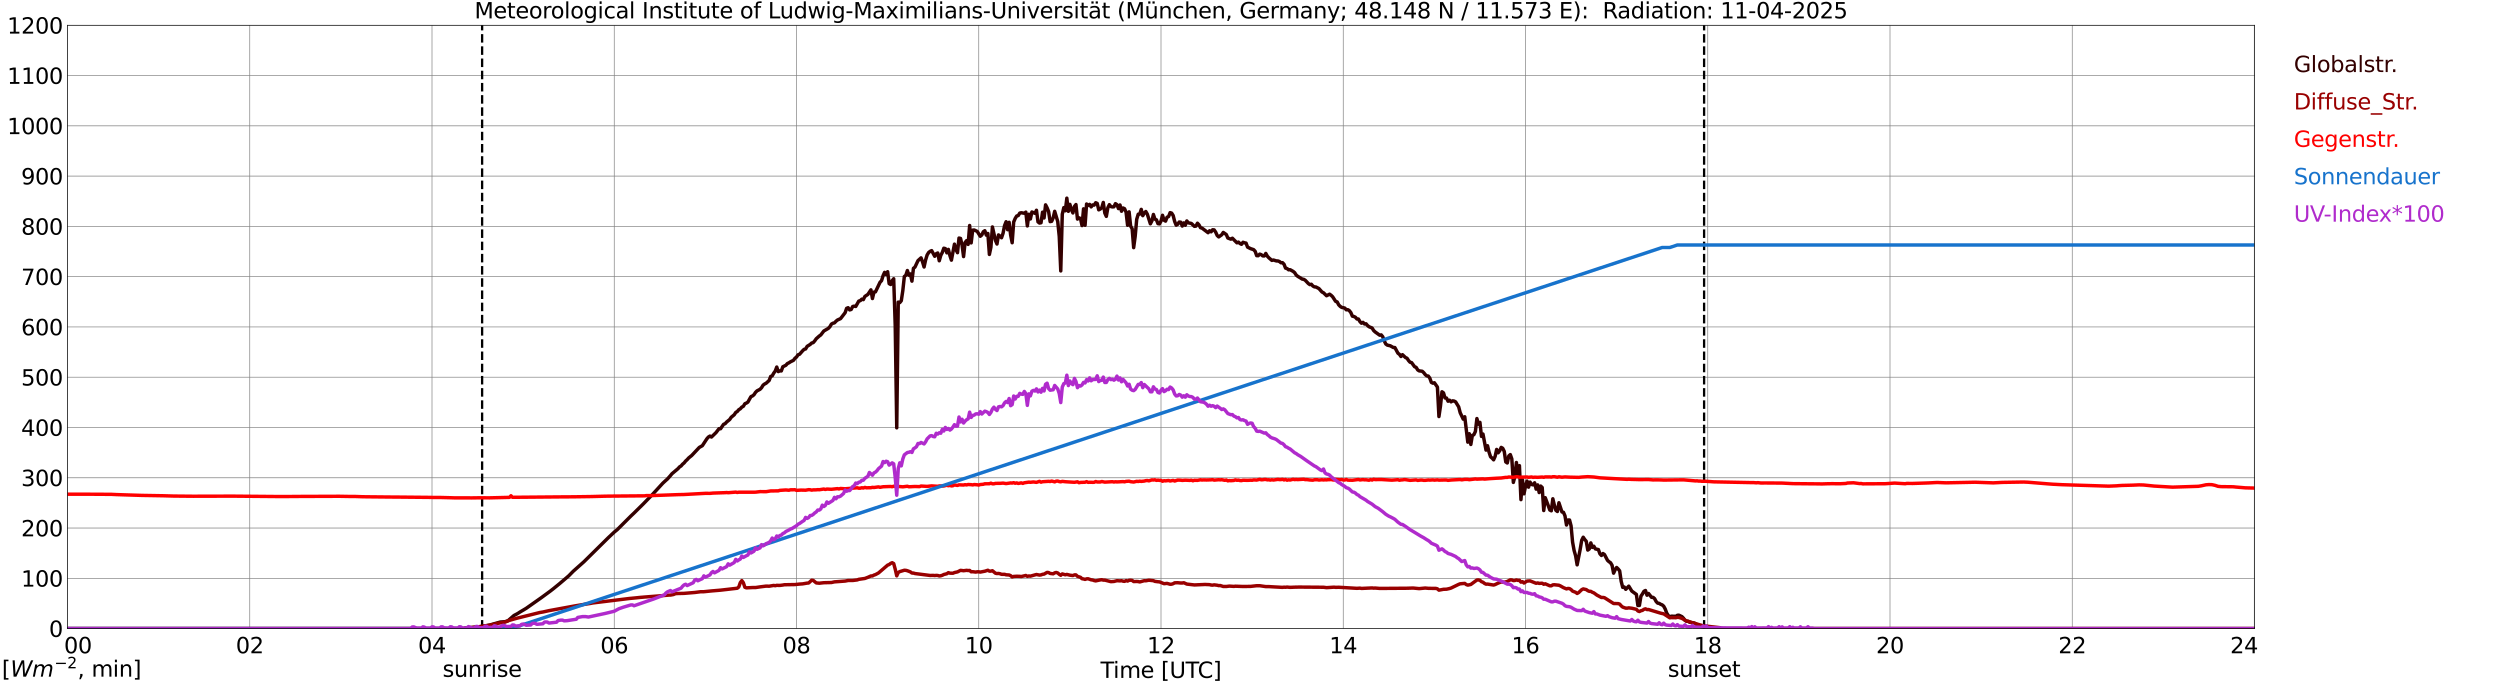 <?xml version="1.0" encoding="utf-8" standalone="no"?>
<!DOCTYPE svg PUBLIC "-//W3C//DTD SVG 1.1//EN"
  "http://www.w3.org/Graphics/SVG/1.1/DTD/svg11.dtd">
<svg xmlns:xlink="http://www.w3.org/1999/xlink" width="1085.4pt" height="296.64pt" viewBox="0 0 1085.4 296.64" xmlns="http://www.w3.org/2000/svg" version="1.1">
 <defs>
  <style type="text/css">*{stroke-linejoin: round; stroke-linecap: butt}</style>
 </defs>
 <g id="figure_1">
  <g id="patch_1">
   <path d="M 0 296.64 
L 1085.4 296.64 
L 1085.4 0 
L 0 0 
z
" style="fill: #ffffff"/>
  </g>
  <g id="axes_1">
   <g id="patch_2">
    <path d="M 29.306 272.909 
L 978.814 272.909 
L 978.814 10.976 
L 29.306 10.976 
z
" style="fill: #ffffff"/>
   </g>
   <g id="patch_3">
    <path d="M 978.814 272.909 
L 978.814 272.909 
L 978.814 10.976 
L 978.814 10.976 
z
" clip-path="url(#pc16e0bdc64)" style="fill: #d3d3d3; opacity: 0.25; stroke: #d3d3d3; stroke-linejoin: miter"/>
   </g>
   <g id="matplotlib.axis_1">
    <g id="xtick_1">
     <g id="line2d_1">
      <path d="M 29.306 272.909 
L 29.306 10.976 
" clip-path="url(#pc16e0bdc64)" style="fill: none; stroke: #808080; stroke-width: 0.3; stroke-linecap: square"/>
     </g>
     <g id="line2d_2"/>
     <g id="text_1">
      <!--    00 -->
      <g transform="translate(18.733 283.627) scale(0.095 -0.095)">
       <defs>
        <path id="DejaVuSans-20" transform="scale(0.016)"/>
        <path id="DejaVuSans-30" d="M 2034 4250 
Q 1547 4250 1301 3770 
Q 1056 3291 1056 2328 
Q 1056 1369 1301 889 
Q 1547 409 2034 409 
Q 2525 409 2770 889 
Q 3016 1369 3016 2328 
Q 3016 3291 2770 3770 
Q 2525 4250 2034 4250 
z
M 2034 4750 
Q 2819 4750 3233 4129 
Q 3647 3509 3647 2328 
Q 3647 1150 3233 529 
Q 2819 -91 2034 -91 
Q 1250 -91 836 529 
Q 422 1150 422 2328 
Q 422 3509 836 4129 
Q 1250 4750 2034 4750 
z
" transform="scale(0.016)"/>
       </defs>
       <use xlink:href="#DejaVuSans-20"/>
       <use xlink:href="#DejaVuSans-20" transform="translate(31.787 0)"/>
       <use xlink:href="#DejaVuSans-20" transform="translate(63.574 0)"/>
       <use xlink:href="#DejaVuSans-30" transform="translate(95.361 0)"/>
       <use xlink:href="#DejaVuSans-30" transform="translate(158.984 0)"/>
      </g>
     </g>
    </g>
    <g id="xtick_2">
     <g id="line2d_3">
      <path d="M 108.431 272.909 
L 108.431 10.976 
" clip-path="url(#pc16e0bdc64)" style="fill: none; stroke: #808080; stroke-width: 0.3; stroke-linecap: square"/>
     </g>
     <g id="line2d_4"/>
     <g id="text_2">
      <!-- 02 -->
      <g transform="translate(102.387 283.627) scale(0.095 -0.095)">
       <defs>
        <path id="DejaVuSans-32" d="M 1228 531 
L 3431 531 
L 3431 0 
L 469 0 
L 469 531 
Q 828 903 1448 1529 
Q 2069 2156 2228 2338 
Q 2531 2678 2651 2914 
Q 2772 3150 2772 3378 
Q 2772 3750 2511 3984 
Q 2250 4219 1831 4219 
Q 1534 4219 1204 4116 
Q 875 4013 500 3803 
L 500 4441 
Q 881 4594 1212 4672 
Q 1544 4750 1819 4750 
Q 2544 4750 2975 4387 
Q 3406 4025 3406 3419 
Q 3406 3131 3298 2873 
Q 3191 2616 2906 2266 
Q 2828 2175 2409 1742 
Q 1991 1309 1228 531 
z
" transform="scale(0.016)"/>
       </defs>
       <use xlink:href="#DejaVuSans-30"/>
       <use xlink:href="#DejaVuSans-32" transform="translate(63.623 0)"/>
      </g>
     </g>
    </g>
    <g id="xtick_3">
     <g id="line2d_5">
      <path d="M 187.557 272.909 
L 187.557 10.976 
" clip-path="url(#pc16e0bdc64)" style="fill: none; stroke: #808080; stroke-width: 0.3; stroke-linecap: square"/>
     </g>
     <g id="line2d_6"/>
     <g id="text_3">
      <!-- 04 -->
      <g transform="translate(181.513 283.627) scale(0.095 -0.095)">
       <defs>
        <path id="DejaVuSans-34" d="M 2419 4116 
L 825 1625 
L 2419 1625 
L 2419 4116 
z
M 2253 4666 
L 3047 4666 
L 3047 1625 
L 3713 1625 
L 3713 1100 
L 3047 1100 
L 3047 0 
L 2419 0 
L 2419 1100 
L 313 1100 
L 313 1709 
L 2253 4666 
z
" transform="scale(0.016)"/>
       </defs>
       <use xlink:href="#DejaVuSans-30"/>
       <use xlink:href="#DejaVuSans-34" transform="translate(63.623 0)"/>
      </g>
     </g>
    </g>
    <g id="xtick_4">
     <g id="line2d_7">
      <path d="M 266.683 272.909 
L 266.683 10.976 
" clip-path="url(#pc16e0bdc64)" style="fill: none; stroke: #808080; stroke-width: 0.3; stroke-linecap: square"/>
     </g>
     <g id="line2d_8"/>
     <g id="text_4">
      <!-- 06 -->
      <g transform="translate(260.638 283.627) scale(0.095 -0.095)">
       <defs>
        <path id="DejaVuSans-36" d="M 2113 2584 
Q 1688 2584 1439 2293 
Q 1191 2003 1191 1497 
Q 1191 994 1439 701 
Q 1688 409 2113 409 
Q 2538 409 2786 701 
Q 3034 994 3034 1497 
Q 3034 2003 2786 2293 
Q 2538 2584 2113 2584 
z
M 3366 4563 
L 3366 3988 
Q 3128 4100 2886 4159 
Q 2644 4219 2406 4219 
Q 1781 4219 1451 3797 
Q 1122 3375 1075 2522 
Q 1259 2794 1537 2939 
Q 1816 3084 2150 3084 
Q 2853 3084 3261 2657 
Q 3669 2231 3669 1497 
Q 3669 778 3244 343 
Q 2819 -91 2113 -91 
Q 1303 -91 875 529 
Q 447 1150 447 2328 
Q 447 3434 972 4092 
Q 1497 4750 2381 4750 
Q 2619 4750 2861 4703 
Q 3103 4656 3366 4563 
z
" transform="scale(0.016)"/>
       </defs>
       <use xlink:href="#DejaVuSans-30"/>
       <use xlink:href="#DejaVuSans-36" transform="translate(63.623 0)"/>
      </g>
     </g>
    </g>
    <g id="xtick_5">
     <g id="line2d_9">
      <path d="M 345.808 272.909 
L 345.808 10.976 
" clip-path="url(#pc16e0bdc64)" style="fill: none; stroke: #808080; stroke-width: 0.3; stroke-linecap: square"/>
     </g>
     <g id="line2d_10"/>
     <g id="text_5">
      <!-- 08 -->
      <g transform="translate(339.764 283.627) scale(0.095 -0.095)">
       <defs>
        <path id="DejaVuSans-38" d="M 2034 2216 
Q 1584 2216 1326 1975 
Q 1069 1734 1069 1313 
Q 1069 891 1326 650 
Q 1584 409 2034 409 
Q 2484 409 2743 651 
Q 3003 894 3003 1313 
Q 3003 1734 2745 1975 
Q 2488 2216 2034 2216 
z
M 1403 2484 
Q 997 2584 770 2862 
Q 544 3141 544 3541 
Q 544 4100 942 4425 
Q 1341 4750 2034 4750 
Q 2731 4750 3128 4425 
Q 3525 4100 3525 3541 
Q 3525 3141 3298 2862 
Q 3072 2584 2669 2484 
Q 3125 2378 3379 2068 
Q 3634 1759 3634 1313 
Q 3634 634 3220 271 
Q 2806 -91 2034 -91 
Q 1263 -91 848 271 
Q 434 634 434 1313 
Q 434 1759 690 2068 
Q 947 2378 1403 2484 
z
M 1172 3481 
Q 1172 3119 1398 2916 
Q 1625 2713 2034 2713 
Q 2441 2713 2670 2916 
Q 2900 3119 2900 3481 
Q 2900 3844 2670 4047 
Q 2441 4250 2034 4250 
Q 1625 4250 1398 4047 
Q 1172 3844 1172 3481 
z
" transform="scale(0.016)"/>
       </defs>
       <use xlink:href="#DejaVuSans-30"/>
       <use xlink:href="#DejaVuSans-38" transform="translate(63.623 0)"/>
      </g>
     </g>
    </g>
    <g id="xtick_6">
     <g id="line2d_11">
      <path d="M 424.934 272.909 
L 424.934 10.976 
" clip-path="url(#pc16e0bdc64)" style="fill: none; stroke: #808080; stroke-width: 0.3; stroke-linecap: square"/>
     </g>
     <g id="line2d_12"/>
     <g id="text_6">
      <!-- 10 -->
      <g transform="translate(418.89 283.627) scale(0.095 -0.095)">
       <defs>
        <path id="DejaVuSans-31" d="M 794 531 
L 1825 531 
L 1825 4091 
L 703 3866 
L 703 4441 
L 1819 4666 
L 2450 4666 
L 2450 531 
L 3481 531 
L 3481 0 
L 794 0 
L 794 531 
z
" transform="scale(0.016)"/>
       </defs>
       <use xlink:href="#DejaVuSans-31"/>
       <use xlink:href="#DejaVuSans-30" transform="translate(63.623 0)"/>
      </g>
     </g>
    </g>
    <g id="xtick_7">
     <g id="line2d_13">
      <path d="M 504.06 272.909 
L 504.06 10.976 
" clip-path="url(#pc16e0bdc64)" style="fill: none; stroke: #808080; stroke-width: 0.3; stroke-linecap: square"/>
     </g>
     <g id="line2d_14"/>
     <g id="text_7">
      <!-- 12 -->
      <g transform="translate(498.015 283.627) scale(0.095 -0.095)">
       <use xlink:href="#DejaVuSans-31"/>
       <use xlink:href="#DejaVuSans-32" transform="translate(63.623 0)"/>
      </g>
     </g>
    </g>
    <g id="xtick_8">
     <g id="line2d_15">
      <path d="M 583.185 272.909 
L 583.185 10.976 
" clip-path="url(#pc16e0bdc64)" style="fill: none; stroke: #808080; stroke-width: 0.3; stroke-linecap: square"/>
     </g>
     <g id="line2d_16"/>
     <g id="text_8">
      <!-- 14 -->
      <g transform="translate(577.141 283.627) scale(0.095 -0.095)">
       <use xlink:href="#DejaVuSans-31"/>
       <use xlink:href="#DejaVuSans-34" transform="translate(63.623 0)"/>
      </g>
     </g>
    </g>
    <g id="xtick_9">
     <g id="line2d_17">
      <path d="M 662.311 272.909 
L 662.311 10.976 
" clip-path="url(#pc16e0bdc64)" style="fill: none; stroke: #808080; stroke-width: 0.3; stroke-linecap: square"/>
     </g>
     <g id="line2d_18"/>
     <g id="text_9">
      <!-- 16 -->
      <g transform="translate(656.267 283.627) scale(0.095 -0.095)">
       <use xlink:href="#DejaVuSans-31"/>
       <use xlink:href="#DejaVuSans-36" transform="translate(63.623 0)"/>
      </g>
     </g>
    </g>
    <g id="xtick_10">
     <g id="line2d_19">
      <path d="M 741.437 272.909 
L 741.437 10.976 
" clip-path="url(#pc16e0bdc64)" style="fill: none; stroke: #808080; stroke-width: 0.3; stroke-linecap: square"/>
     </g>
     <g id="line2d_20"/>
     <g id="text_10">
      <!-- 18 -->
      <g transform="translate(735.392 283.627) scale(0.095 -0.095)">
       <use xlink:href="#DejaVuSans-31"/>
       <use xlink:href="#DejaVuSans-38" transform="translate(63.623 0)"/>
      </g>
     </g>
    </g>
    <g id="xtick_11">
     <g id="line2d_21">
      <path d="M 820.562 272.909 
L 820.562 10.976 
" clip-path="url(#pc16e0bdc64)" style="fill: none; stroke: #808080; stroke-width: 0.3; stroke-linecap: square"/>
     </g>
     <g id="line2d_22"/>
     <g id="text_11">
      <!-- 20 -->
      <g transform="translate(814.518 283.627) scale(0.095 -0.095)">
       <use xlink:href="#DejaVuSans-32"/>
       <use xlink:href="#DejaVuSans-30" transform="translate(63.623 0)"/>
      </g>
     </g>
    </g>
    <g id="xtick_12">
     <g id="line2d_23">
      <path d="M 899.688 272.909 
L 899.688 10.976 
" clip-path="url(#pc16e0bdc64)" style="fill: none; stroke: #808080; stroke-width: 0.3; stroke-linecap: square"/>
     </g>
     <g id="line2d_24"/>
     <g id="text_12">
      <!-- 22 -->
      <g transform="translate(893.644 283.627) scale(0.095 -0.095)">
       <use xlink:href="#DejaVuSans-32"/>
       <use xlink:href="#DejaVuSans-32" transform="translate(63.623 0)"/>
      </g>
     </g>
    </g>
    <g id="xtick_13">
     <g id="line2d_25">
      <path d="M 978.814 272.909 
L 978.814 10.976 
" clip-path="url(#pc16e0bdc64)" style="fill: none; stroke: #808080; stroke-width: 0.3; stroke-linecap: square"/>
     </g>
     <g id="line2d_26"/>
     <g id="text_13">
      <!-- 24    -->
      <g transform="translate(968.241 283.627) scale(0.095 -0.095)">
       <use xlink:href="#DejaVuSans-32"/>
       <use xlink:href="#DejaVuSans-34" transform="translate(63.623 0)"/>
       <use xlink:href="#DejaVuSans-20" transform="translate(127.246 0)"/>
       <use xlink:href="#DejaVuSans-20" transform="translate(159.033 0)"/>
       <use xlink:href="#DejaVuSans-20" transform="translate(190.82 0)"/>
      </g>
     </g>
    </g>
    <g id="text_14">
     <!-- Time [UTC] -->
     <g transform="translate(477.806 294.322) scale(0.095 -0.095)">
      <defs>
       <path id="DejaVuSans-54" d="M -19 4666 
L 3928 4666 
L 3928 4134 
L 2272 4134 
L 2272 0 
L 1638 0 
L 1638 4134 
L -19 4134 
L -19 4666 
z
" transform="scale(0.016)"/>
       <path id="DejaVuSans-69" d="M 603 3500 
L 1178 3500 
L 1178 0 
L 603 0 
L 603 3500 
z
M 603 4863 
L 1178 4863 
L 1178 4134 
L 603 4134 
L 603 4863 
z
" transform="scale(0.016)"/>
       <path id="DejaVuSans-6d" d="M 3328 2828 
Q 3544 3216 3844 3400 
Q 4144 3584 4550 3584 
Q 5097 3584 5394 3201 
Q 5691 2819 5691 2113 
L 5691 0 
L 5113 0 
L 5113 2094 
Q 5113 2597 4934 2840 
Q 4756 3084 4391 3084 
Q 3944 3084 3684 2787 
Q 3425 2491 3425 1978 
L 3425 0 
L 2847 0 
L 2847 2094 
Q 2847 2600 2669 2842 
Q 2491 3084 2119 3084 
Q 1678 3084 1418 2786 
Q 1159 2488 1159 1978 
L 1159 0 
L 581 0 
L 581 3500 
L 1159 3500 
L 1159 2956 
Q 1356 3278 1631 3431 
Q 1906 3584 2284 3584 
Q 2666 3584 2933 3390 
Q 3200 3197 3328 2828 
z
" transform="scale(0.016)"/>
       <path id="DejaVuSans-65" d="M 3597 1894 
L 3597 1613 
L 953 1613 
Q 991 1019 1311 708 
Q 1631 397 2203 397 
Q 2534 397 2845 478 
Q 3156 559 3463 722 
L 3463 178 
Q 3153 47 2828 -22 
Q 2503 -91 2169 -91 
Q 1331 -91 842 396 
Q 353 884 353 1716 
Q 353 2575 817 3079 
Q 1281 3584 2069 3584 
Q 2775 3584 3186 3129 
Q 3597 2675 3597 1894 
z
M 3022 2063 
Q 3016 2534 2758 2815 
Q 2500 3097 2075 3097 
Q 1594 3097 1305 2825 
Q 1016 2553 972 2059 
L 3022 2063 
z
" transform="scale(0.016)"/>
       <path id="DejaVuSans-5b" d="M 550 4863 
L 1875 4863 
L 1875 4416 
L 1125 4416 
L 1125 -397 
L 1875 -397 
L 1875 -844 
L 550 -844 
L 550 4863 
z
" transform="scale(0.016)"/>
       <path id="DejaVuSans-55" d="M 556 4666 
L 1191 4666 
L 1191 1831 
Q 1191 1081 1462 751 
Q 1734 422 2344 422 
Q 2950 422 3222 751 
Q 3494 1081 3494 1831 
L 3494 4666 
L 4128 4666 
L 4128 1753 
Q 4128 841 3676 375 
Q 3225 -91 2344 -91 
Q 1459 -91 1007 375 
Q 556 841 556 1753 
L 556 4666 
z
" transform="scale(0.016)"/>
       <path id="DejaVuSans-43" d="M 4122 4306 
L 4122 3641 
Q 3803 3938 3442 4084 
Q 3081 4231 2675 4231 
Q 1875 4231 1450 3742 
Q 1025 3253 1025 2328 
Q 1025 1406 1450 917 
Q 1875 428 2675 428 
Q 3081 428 3442 575 
Q 3803 722 4122 1019 
L 4122 359 
Q 3791 134 3420 21 
Q 3050 -91 2638 -91 
Q 1578 -91 968 557 
Q 359 1206 359 2328 
Q 359 3453 968 4101 
Q 1578 4750 2638 4750 
Q 3056 4750 3426 4639 
Q 3797 4528 4122 4306 
z
" transform="scale(0.016)"/>
       <path id="DejaVuSans-5d" d="M 1947 4863 
L 1947 -844 
L 622 -844 
L 622 -397 
L 1369 -397 
L 1369 4416 
L 622 4416 
L 622 4863 
L 1947 4863 
z
" transform="scale(0.016)"/>
      </defs>
      <use xlink:href="#DejaVuSans-54"/>
      <use xlink:href="#DejaVuSans-69" transform="translate(57.959 0)"/>
      <use xlink:href="#DejaVuSans-6d" transform="translate(85.742 0)"/>
      <use xlink:href="#DejaVuSans-65" transform="translate(183.154 0)"/>
      <use xlink:href="#DejaVuSans-20" transform="translate(244.678 0)"/>
      <use xlink:href="#DejaVuSans-5b" transform="translate(276.465 0)"/>
      <use xlink:href="#DejaVuSans-55" transform="translate(315.479 0)"/>
      <use xlink:href="#DejaVuSans-54" transform="translate(388.672 0)"/>
      <use xlink:href="#DejaVuSans-43" transform="translate(443.881 0)"/>
      <use xlink:href="#DejaVuSans-5d" transform="translate(513.705 0)"/>
     </g>
    </g>
   </g>
   <g id="matplotlib.axis_2">
    <g id="ytick_1">
     <g id="line2d_27">
      <path d="M 29.306 272.909 
L 978.814 272.909 
" clip-path="url(#pc16e0bdc64)" style="fill: none; stroke: #808080; stroke-width: 0.3; stroke-linecap: square"/>
     </g>
     <g id="line2d_28"/>
     <g id="text_15">
      <!-- 0 -->
      <g transform="translate(21.261 276.518) scale(0.095 -0.095)">
       <use xlink:href="#DejaVuSans-30"/>
      </g>
     </g>
    </g>
    <g id="ytick_2">
     <g id="line2d_29">
      <path d="M 29.306 251.081 
L 978.814 251.081 
" clip-path="url(#pc16e0bdc64)" style="fill: none; stroke: #808080; stroke-width: 0.3; stroke-linecap: square"/>
     </g>
     <g id="line2d_30"/>
     <g id="text_16">
      <!-- 100 -->
      <g transform="translate(9.173 254.69) scale(0.095 -0.095)">
       <use xlink:href="#DejaVuSans-31"/>
       <use xlink:href="#DejaVuSans-30" transform="translate(63.623 0)"/>
       <use xlink:href="#DejaVuSans-30" transform="translate(127.246 0)"/>
      </g>
     </g>
    </g>
    <g id="ytick_3">
     <g id="line2d_31">
      <path d="M 29.306 229.253 
L 978.814 229.253 
" clip-path="url(#pc16e0bdc64)" style="fill: none; stroke: #808080; stroke-width: 0.3; stroke-linecap: square"/>
     </g>
     <g id="line2d_32"/>
     <g id="text_17">
      <!-- 200 -->
      <g transform="translate(9.173 232.863) scale(0.095 -0.095)">
       <use xlink:href="#DejaVuSans-32"/>
       <use xlink:href="#DejaVuSans-30" transform="translate(63.623 0)"/>
       <use xlink:href="#DejaVuSans-30" transform="translate(127.246 0)"/>
      </g>
     </g>
    </g>
    <g id="ytick_4">
     <g id="line2d_33">
      <path d="M 29.306 207.426 
L 978.814 207.426 
" clip-path="url(#pc16e0bdc64)" style="fill: none; stroke: #808080; stroke-width: 0.3; stroke-linecap: square"/>
     </g>
     <g id="line2d_34"/>
     <g id="text_18">
      <!-- 300 -->
      <g transform="translate(9.173 211.035) scale(0.095 -0.095)">
       <defs>
        <path id="DejaVuSans-33" d="M 2597 2516 
Q 3050 2419 3304 2112 
Q 3559 1806 3559 1356 
Q 3559 666 3084 287 
Q 2609 -91 1734 -91 
Q 1441 -91 1130 -33 
Q 819 25 488 141 
L 488 750 
Q 750 597 1062 519 
Q 1375 441 1716 441 
Q 2309 441 2620 675 
Q 2931 909 2931 1356 
Q 2931 1769 2642 2001 
Q 2353 2234 1838 2234 
L 1294 2234 
L 1294 2753 
L 1863 2753 
Q 2328 2753 2575 2939 
Q 2822 3125 2822 3475 
Q 2822 3834 2567 4026 
Q 2313 4219 1838 4219 
Q 1578 4219 1281 4162 
Q 984 4106 628 3988 
L 628 4550 
Q 988 4650 1302 4700 
Q 1616 4750 1894 4750 
Q 2613 4750 3031 4423 
Q 3450 4097 3450 3541 
Q 3450 3153 3228 2886 
Q 3006 2619 2597 2516 
z
" transform="scale(0.016)"/>
       </defs>
       <use xlink:href="#DejaVuSans-33"/>
       <use xlink:href="#DejaVuSans-30" transform="translate(63.623 0)"/>
       <use xlink:href="#DejaVuSans-30" transform="translate(127.246 0)"/>
      </g>
     </g>
    </g>
    <g id="ytick_5">
     <g id="line2d_35">
      <path d="M 29.306 185.598 
L 978.814 185.598 
" clip-path="url(#pc16e0bdc64)" style="fill: none; stroke: #808080; stroke-width: 0.3; stroke-linecap: square"/>
     </g>
     <g id="line2d_36"/>
     <g id="text_19">
      <!-- 400 -->
      <g transform="translate(9.173 189.207) scale(0.095 -0.095)">
       <use xlink:href="#DejaVuSans-34"/>
       <use xlink:href="#DejaVuSans-30" transform="translate(63.623 0)"/>
       <use xlink:href="#DejaVuSans-30" transform="translate(127.246 0)"/>
      </g>
     </g>
    </g>
    <g id="ytick_6">
     <g id="line2d_37">
      <path d="M 29.306 163.77 
L 978.814 163.77 
" clip-path="url(#pc16e0bdc64)" style="fill: none; stroke: #808080; stroke-width: 0.3; stroke-linecap: square"/>
     </g>
     <g id="line2d_38"/>
     <g id="text_20">
      <!-- 500 -->
      <g transform="translate(9.173 167.379) scale(0.095 -0.095)">
       <defs>
        <path id="DejaVuSans-35" d="M 691 4666 
L 3169 4666 
L 3169 4134 
L 1269 4134 
L 1269 2991 
Q 1406 3038 1543 3061 
Q 1681 3084 1819 3084 
Q 2600 3084 3056 2656 
Q 3513 2228 3513 1497 
Q 3513 744 3044 326 
Q 2575 -91 1722 -91 
Q 1428 -91 1123 -41 
Q 819 9 494 109 
L 494 744 
Q 775 591 1075 516 
Q 1375 441 1709 441 
Q 2250 441 2565 725 
Q 2881 1009 2881 1497 
Q 2881 1984 2565 2268 
Q 2250 2553 1709 2553 
Q 1456 2553 1204 2497 
Q 953 2441 691 2322 
L 691 4666 
z
" transform="scale(0.016)"/>
       </defs>
       <use xlink:href="#DejaVuSans-35"/>
       <use xlink:href="#DejaVuSans-30" transform="translate(63.623 0)"/>
       <use xlink:href="#DejaVuSans-30" transform="translate(127.246 0)"/>
      </g>
     </g>
    </g>
    <g id="ytick_7">
     <g id="line2d_39">
      <path d="M 29.306 141.942 
L 978.814 141.942 
" clip-path="url(#pc16e0bdc64)" style="fill: none; stroke: #808080; stroke-width: 0.3; stroke-linecap: square"/>
     </g>
     <g id="line2d_40"/>
     <g id="text_21">
      <!-- 600 -->
      <g transform="translate(9.173 145.551) scale(0.095 -0.095)">
       <use xlink:href="#DejaVuSans-36"/>
       <use xlink:href="#DejaVuSans-30" transform="translate(63.623 0)"/>
       <use xlink:href="#DejaVuSans-30" transform="translate(127.246 0)"/>
      </g>
     </g>
    </g>
    <g id="ytick_8">
     <g id="line2d_41">
      <path d="M 29.306 120.114 
L 978.814 120.114 
" clip-path="url(#pc16e0bdc64)" style="fill: none; stroke: #808080; stroke-width: 0.3; stroke-linecap: square"/>
     </g>
     <g id="line2d_42"/>
     <g id="text_22">
      <!-- 700 -->
      <g transform="translate(9.173 123.724) scale(0.095 -0.095)">
       <defs>
        <path id="DejaVuSans-37" d="M 525 4666 
L 3525 4666 
L 3525 4397 
L 1831 0 
L 1172 0 
L 2766 4134 
L 525 4134 
L 525 4666 
z
" transform="scale(0.016)"/>
       </defs>
       <use xlink:href="#DejaVuSans-37"/>
       <use xlink:href="#DejaVuSans-30" transform="translate(63.623 0)"/>
       <use xlink:href="#DejaVuSans-30" transform="translate(127.246 0)"/>
      </g>
     </g>
    </g>
    <g id="ytick_9">
     <g id="line2d_43">
      <path d="M 29.306 98.287 
L 978.814 98.287 
" clip-path="url(#pc16e0bdc64)" style="fill: none; stroke: #808080; stroke-width: 0.3; stroke-linecap: square"/>
     </g>
     <g id="line2d_44"/>
     <g id="text_23">
      <!-- 800 -->
      <g transform="translate(9.173 101.896) scale(0.095 -0.095)">
       <use xlink:href="#DejaVuSans-38"/>
       <use xlink:href="#DejaVuSans-30" transform="translate(63.623 0)"/>
       <use xlink:href="#DejaVuSans-30" transform="translate(127.246 0)"/>
      </g>
     </g>
    </g>
    <g id="ytick_10">
     <g id="line2d_45">
      <path d="M 29.306 76.459 
L 978.814 76.459 
" clip-path="url(#pc16e0bdc64)" style="fill: none; stroke: #808080; stroke-width: 0.3; stroke-linecap: square"/>
     </g>
     <g id="line2d_46"/>
     <g id="text_24">
      <!-- 900 -->
      <g transform="translate(9.173 80.068) scale(0.095 -0.095)">
       <defs>
        <path id="DejaVuSans-39" d="M 703 97 
L 703 672 
Q 941 559 1184 500 
Q 1428 441 1663 441 
Q 2288 441 2617 861 
Q 2947 1281 2994 2138 
Q 2813 1869 2534 1725 
Q 2256 1581 1919 1581 
Q 1219 1581 811 2004 
Q 403 2428 403 3163 
Q 403 3881 828 4315 
Q 1253 4750 1959 4750 
Q 2769 4750 3195 4129 
Q 3622 3509 3622 2328 
Q 3622 1225 3098 567 
Q 2575 -91 1691 -91 
Q 1453 -91 1209 -44 
Q 966 3 703 97 
z
M 1959 2075 
Q 2384 2075 2632 2365 
Q 2881 2656 2881 3163 
Q 2881 3666 2632 3958 
Q 2384 4250 1959 4250 
Q 1534 4250 1286 3958 
Q 1038 3666 1038 3163 
Q 1038 2656 1286 2365 
Q 1534 2075 1959 2075 
z
" transform="scale(0.016)"/>
       </defs>
       <use xlink:href="#DejaVuSans-39"/>
       <use xlink:href="#DejaVuSans-30" transform="translate(63.623 0)"/>
       <use xlink:href="#DejaVuSans-30" transform="translate(127.246 0)"/>
      </g>
     </g>
    </g>
    <g id="ytick_11">
     <g id="line2d_47">
      <path d="M 29.306 54.631 
L 978.814 54.631 
" clip-path="url(#pc16e0bdc64)" style="fill: none; stroke: #808080; stroke-width: 0.3; stroke-linecap: square"/>
     </g>
     <g id="line2d_48"/>
     <g id="text_25">
      <!-- 1000 -->
      <g transform="translate(3.128 58.24) scale(0.095 -0.095)">
       <use xlink:href="#DejaVuSans-31"/>
       <use xlink:href="#DejaVuSans-30" transform="translate(63.623 0)"/>
       <use xlink:href="#DejaVuSans-30" transform="translate(127.246 0)"/>
       <use xlink:href="#DejaVuSans-30" transform="translate(190.869 0)"/>
      </g>
     </g>
    </g>
    <g id="ytick_12">
     <g id="line2d_49">
      <path d="M 29.306 32.803 
L 978.814 32.803 
" clip-path="url(#pc16e0bdc64)" style="fill: none; stroke: #808080; stroke-width: 0.3; stroke-linecap: square"/>
     </g>
     <g id="line2d_50"/>
     <g id="text_26">
      <!-- 1100 -->
      <g transform="translate(3.128 36.413) scale(0.095 -0.095)">
       <use xlink:href="#DejaVuSans-31"/>
       <use xlink:href="#DejaVuSans-31" transform="translate(63.623 0)"/>
       <use xlink:href="#DejaVuSans-30" transform="translate(127.246 0)"/>
       <use xlink:href="#DejaVuSans-30" transform="translate(190.869 0)"/>
      </g>
     </g>
    </g>
    <g id="ytick_13">
     <g id="line2d_51">
      <path d="M 29.306 10.976 
L 978.814 10.976 
" clip-path="url(#pc16e0bdc64)" style="fill: none; stroke: #808080; stroke-width: 0.3; stroke-linecap: square"/>
     </g>
     <g id="line2d_52"/>
     <g id="text_27">
      <!-- 1200 -->
      <g transform="translate(3.128 14.585) scale(0.095 -0.095)">
       <use xlink:href="#DejaVuSans-31"/>
       <use xlink:href="#DejaVuSans-32" transform="translate(63.623 0)"/>
       <use xlink:href="#DejaVuSans-30" transform="translate(127.246 0)"/>
       <use xlink:href="#DejaVuSans-30" transform="translate(190.869 0)"/>
      </g>
     </g>
    </g>
   </g>
   <g id="line2d_53">
    <path d="M 209.317 272.909 
L 209.317 10.976 
" clip-path="url(#pc16e0bdc64)" style="fill: none; stroke-dasharray: 3.7,1.6; stroke-dashoffset: 0; stroke: #000000"/>
   </g>
   <g id="line2d_54">
    <path d="M 739.854 272.909 
L 739.854 10.976 
" clip-path="url(#pc16e0bdc64)" style="fill: none; stroke-dasharray: 3.7,1.6; stroke-dashoffset: 0; stroke: #000000"/>
   </g>
   <g id="line2d_55">
    <path d="M 29.306 272.909 
L 201.404 272.909 
L 202.063 272.682 
L 204.042 272.529 
L 207.998 272.123 
L 209.976 271.837 
L 212.614 271.363 
L 217.229 270.065 
L 219.207 269.929 
L 220.526 269.523 
L 223.164 267.212 
L 224.482 266.52 
L 225.801 265.693 
L 228.439 264.121 
L 235.033 259.48 
L 238.989 256.575 
L 240.308 255.547 
L 242.945 253.401 
L 246.901 250.027 
L 248.88 248.016 
L 253.495 243.915 
L 264.045 233.499 
L 266.683 231.017 
L 268.002 229.936 
L 273.936 224.012 
L 275.255 222.762 
L 279.211 218.863 
L 283.167 214.795 
L 287.783 209.763 
L 289.102 208.547 
L 289.761 207.973 
L 291.08 206.489 
L 291.739 205.679 
L 294.377 203.451 
L 295.036 202.706 
L 295.696 202.303 
L 296.355 201.525 
L 297.014 200.986 
L 297.674 200.159 
L 298.333 199.568 
L 298.992 198.825 
L 300.311 197.76 
L 303.608 194.25 
L 304.927 193.506 
L 306.905 190.485 
L 307.564 189.743 
L 308.224 189.337 
L 308.883 189.743 
L 310.861 187.818 
L 312.18 186.113 
L 312.839 186.146 
L 314.158 184.205 
L 314.818 183.952 
L 315.477 183.21 
L 316.796 182.145 
L 317.455 181.167 
L 318.774 180.069 
L 319.433 179.056 
L 320.093 178.667 
L 320.752 177.875 
L 321.411 177.487 
L 322.071 176.744 
L 322.73 176.406 
L 323.39 175.275 
L 324.049 175.005 
L 324.708 174.566 
L 326.027 172.202 
L 326.686 171.916 
L 327.346 171.375 
L 328.005 170.362 
L 328.665 169.703 
L 329.983 169.011 
L 330.643 168.304 
L 331.302 167.223 
L 331.961 166.717 
L 332.621 166.378 
L 333.94 165.18 
L 334.599 163.44 
L 335.258 163.187 
L 335.918 162.006 
L 336.577 161.094 
L 337.236 159.356 
L 337.896 161.33 
L 338.555 161.011 
L 339.215 161.044 
L 339.874 159.236 
L 341.193 158.579 
L 341.852 157.837 
L 342.512 157.532 
L 343.171 157.093 
L 344.49 156.436 
L 345.149 155.541 
L 345.808 155.017 
L 346.468 154.037 
L 347.127 153.819 
L 348.446 152.317 
L 349.105 151.675 
L 349.765 151.505 
L 350.424 150.374 
L 351.743 149.547 
L 352.402 148.923 
L 353.062 148.755 
L 353.721 147.995 
L 354.38 147.065 
L 355.699 145.884 
L 356.359 145.411 
L 357.677 143.706 
L 359.655 142.543 
L 360.315 141.833 
L 360.974 140.702 
L 361.634 140.329 
L 362.293 140.179 
L 362.952 139.469 
L 363.612 138.93 
L 364.93 138.338 
L 366.909 135.772 
L 367.568 133.864 
L 368.227 133.595 
L 368.887 134.556 
L 369.546 134.355 
L 370.206 133.071 
L 370.865 132.919 
L 371.524 133.054 
L 372.843 130.725 
L 373.502 130.539 
L 374.162 129.88 
L 374.821 130.083 
L 375.481 128.715 
L 376.799 127.822 
L 378.118 125.846 
L 378.777 129.61 
L 379.437 126.824 
L 380.096 126.706 
L 382.074 122.555 
L 382.734 121.861 
L 383.393 119.684 
L 384.053 118.248 
L 384.712 119.196 
L 385.371 117.962 
L 386.031 123.144 
L 386.69 123.515 
L 387.349 121.861 
L 388.009 121.018 
L 388.668 141.445 
L 389.328 185.742 
L 389.987 131.164 
L 390.646 131.382 
L 391.306 130.572 
L 391.965 126.167 
L 392.624 120.073 
L 393.284 119.499 
L 393.943 117.456 
L 394.603 119.481 
L 395.262 118.925 
L 395.921 122.064 
L 396.581 116.493 
L 397.24 115.969 
L 398.559 113.151 
L 399.878 111.953 
L 400.537 113.725 
L 401.196 115.919 
L 401.856 112.881 
L 402.515 110.72 
L 403.175 109.639 
L 403.834 109.115 
L 404.493 108.812 
L 405.812 111.261 
L 406.471 110.163 
L 407.131 109.842 
L 407.79 113.219 
L 408.45 110.873 
L 409.109 109.607 
L 409.768 107.767 
L 410.428 107.935 
L 411.087 109.775 
L 411.746 108.273 
L 412.406 110.94 
L 413.065 112.948 
L 414.384 105.994 
L 415.043 108.391 
L 415.703 109.707 
L 416.362 103.359 
L 417.022 103.512 
L 417.681 106.365 
L 418.34 111.394 
L 419 105.3 
L 419.659 104.475 
L 420.318 106.112 
L 420.978 97.907 
L 421.637 105.453 
L 422.297 99.933 
L 422.956 99.847 
L 424.275 100.474 
L 425.593 102.582 
L 426.253 102.026 
L 426.912 100.624 
L 427.572 100.168 
L 428.231 102.093 
L 428.89 101.367 
L 429.55 110.467 
L 430.209 107.361 
L 430.869 98.531 
L 432.187 104.39 
L 432.847 105.942 
L 433.506 101.993 
L 434.165 102.532 
L 434.825 103.224 
L 435.484 101.266 
L 436.144 97.94 
L 436.803 96.27 
L 437.462 99.73 
L 438.122 96.523 
L 438.781 102.061 
L 439.44 105.385 
L 440.1 96.388 
L 440.759 94.834 
L 441.419 93.771 
L 442.078 93.585 
L 442.737 92.522 
L 443.397 92.369 
L 444.716 92.59 
L 445.375 92.101 
L 446.034 98.092 
L 446.694 93.011 
L 447.353 95.071 
L 448.012 92.033 
L 449.331 92.607 
L 449.991 91.289 
L 450.65 96.32 
L 451.309 96.844 
L 451.969 96.709 
L 452.628 92.116 
L 453.287 94.633 
L 453.947 88.942 
L 454.606 90.226 
L 455.266 91.863 
L 455.925 96.22 
L 456.584 96.084 
L 457.244 94.58 
L 457.903 91.745 
L 459.222 96.185 
L 459.881 102.617 
L 460.541 117.624 
L 461.2 93.011 
L 461.859 90.141 
L 462.519 91.509 
L 463.178 86.039 
L 463.838 91.745 
L 464.497 88.724 
L 465.156 91.003 
L 465.816 92.454 
L 466.475 89.634 
L 467.134 88.807 
L 467.794 95.122 
L 468.453 94.565 
L 469.113 94.886 
L 469.772 97.94 
L 470.431 90.664 
L 471.091 97.807 
L 471.75 88.571 
L 472.409 89.213 
L 473.069 88.739 
L 473.728 89.82 
L 474.388 88.977 
L 475.047 89.045 
L 475.706 88.015 
L 476.366 88.318 
L 477.025 91.103 
L 477.685 90.767 
L 478.344 90.193 
L 479.003 87.897 
L 479.663 92.487 
L 480.322 93.941 
L 480.981 90.208 
L 481.641 88.859 
L 482.3 89.687 
L 482.96 89.837 
L 483.619 89.787 
L 484.278 88.421 
L 484.938 88.859 
L 485.597 90.564 
L 486.256 88.992 
L 486.916 91.712 
L 487.575 90.293 
L 488.235 90.614 
L 488.894 92.133 
L 489.553 97.807 
L 490.213 91.981 
L 490.872 98.16 
L 491.532 99.291 
L 492.191 107.513 
L 492.85 102.635 
L 493.51 95.222 
L 494.169 93.011 
L 494.828 92.961 
L 495.488 90.9 
L 496.147 93.635 
L 496.807 92.487 
L 497.466 91.83 
L 498.125 93.011 
L 499.444 97.165 
L 500.103 95.914 
L 500.763 93.114 
L 501.422 95.139 
L 502.082 95.443 
L 502.741 97.097 
L 503.4 97.198 
L 504.06 95.982 
L 504.719 93.467 
L 505.379 95.593 
L 506.038 95.999 
L 506.697 94.312 
L 507.357 94.024 
L 508.016 92.319 
L 508.675 92.522 
L 509.335 93.568 
L 509.994 96.152 
L 510.654 97.754 
L 511.313 97.383 
L 511.972 96.388 
L 512.632 96.473 
L 513.291 98.143 
L 513.95 96.776 
L 514.61 97.807 
L 515.269 95.932 
L 515.929 96.741 
L 517.247 97.012 
L 518.566 98.261 
L 519.226 98.178 
L 519.885 96.912 
L 520.544 97.621 
L 521.204 98.852 
L 521.863 99.038 
L 524.501 101.03 
L 525.16 100.186 
L 525.819 100.642 
L 526.479 99.747 
L 527.138 99.815 
L 527.797 100.795 
L 528.457 102.246 
L 529.116 102.853 
L 530.435 101.925 
L 531.094 100.913 
L 532.413 101.823 
L 533.073 103.342 
L 534.391 103.833 
L 535.051 103.427 
L 537.029 105.42 
L 537.688 105.114 
L 538.348 105.723 
L 539.007 106.062 
L 539.666 105.182 
L 540.326 105.42 
L 540.985 105.538 
L 541.644 107.293 
L 542.963 107.952 
L 544.282 108.391 
L 544.941 109.115 
L 545.601 110.99 
L 546.26 111.023 
L 546.919 110.331 
L 547.579 110.567 
L 548.238 111.108 
L 548.898 111.126 
L 549.557 110.028 
L 550.216 111.209 
L 550.876 111.918 
L 552.195 113.049 
L 552.854 112.881 
L 554.173 113.287 
L 554.832 113.302 
L 555.491 113.555 
L 556.151 114.079 
L 556.81 114.046 
L 557.47 114.721 
L 558.129 116.408 
L 558.788 116.594 
L 559.448 117.135 
L 560.107 117.085 
L 561.426 117.827 
L 562.085 118.368 
L 562.745 119.396 
L 563.404 119.955 
L 564.723 120.747 
L 565.382 121.186 
L 566.042 121.271 
L 566.701 121.693 
L 568.02 123.094 
L 568.679 123.568 
L 569.338 123.415 
L 569.998 124.174 
L 570.657 124.546 
L 571.317 124.596 
L 572.635 125.288 
L 573.954 126.774 
L 574.613 127.112 
L 575.932 128.396 
L 577.251 127.719 
L 577.91 128.193 
L 578.57 128.835 
L 579.889 130.86 
L 580.548 131.079 
L 581.207 132.345 
L 581.867 133.021 
L 582.526 133.46 
L 583.845 133.746 
L 584.504 134.506 
L 585.164 134.438 
L 585.823 134.861 
L 586.482 135.704 
L 587.142 137.258 
L 587.801 137.409 
L 588.46 137.729 
L 589.12 138.489 
L 589.779 138.507 
L 590.439 139.637 
L 591.098 140.329 
L 591.757 139.958 
L 592.417 140.667 
L 593.076 140.567 
L 593.736 141.342 
L 594.395 141.866 
L 595.714 142.407 
L 596.373 143.488 
L 597.032 144.112 
L 599.011 145.529 
L 599.67 145.395 
L 600.329 146.188 
L 600.989 147.978 
L 601.648 149.344 
L 602.307 149.835 
L 603.626 150.139 
L 604.945 150.881 
L 605.604 150.898 
L 606.923 153.345 
L 607.582 153.836 
L 608.242 154.781 
L 608.901 153.987 
L 610.22 155.238 
L 610.879 155.541 
L 611.539 156.536 
L 612.198 157.278 
L 612.858 157.431 
L 614.176 159.236 
L 614.836 159.49 
L 615.495 160.588 
L 616.154 161.026 
L 617.473 161.179 
L 618.133 161.803 
L 618.792 162.648 
L 619.451 163.205 
L 620.111 163.272 
L 620.77 164.183 
L 621.429 166.007 
L 622.089 166.361 
L 622.748 166.175 
L 624.067 168.05 
L 624.726 180.846 
L 625.386 176.371 
L 626.045 170.091 
L 626.705 170.548 
L 627.364 172.776 
L 628.023 172.826 
L 628.683 174.195 
L 629.342 173.756 
L 630.001 174.463 
L 630.661 174.025 
L 631.32 174.127 
L 631.98 174.481 
L 633.298 176.642 
L 633.958 179.191 
L 635.276 181.977 
L 635.936 180.946 
L 637.255 191.971 
L 637.914 188.307 
L 638.573 192.967 
L 639.233 189.016 
L 639.892 188.73 
L 640.552 187.329 
L 641.211 181.723 
L 641.87 184.188 
L 642.53 183.378 
L 643.189 189.472 
L 643.848 188.442 
L 645.167 195.414 
L 645.827 193.523 
L 646.486 196.309 
L 647.145 198.319 
L 647.805 198.891 
L 648.464 199.635 
L 649.123 198.131 
L 649.783 195.128 
L 650.442 196.579 
L 651.102 195.719 
L 651.761 194.25 
L 652.42 194.621 
L 653.08 195.972 
L 653.739 200.545 
L 654.399 201.002 
L 655.058 197.946 
L 655.717 197.372 
L 656.377 199.264 
L 657.036 209.442 
L 657.695 206.91 
L 658.355 200.799 
L 659.014 206.151 
L 659.674 202.167 
L 660.333 216.921 
L 660.992 208.227 
L 661.652 214.406 
L 662.311 211.147 
L 662.97 208.853 
L 663.63 211.503 
L 664.289 209.307 
L 664.949 210.337 
L 665.608 210.505 
L 666.267 209.613 
L 666.927 212.363 
L 667.586 210.523 
L 668.246 213.849 
L 668.905 211.029 
L 669.564 211.671 
L 670.224 221.648 
L 670.883 216.078 
L 672.202 219.573 
L 672.861 221.428 
L 673.521 221.766 
L 674.18 216.55 
L 674.839 219.319 
L 675.499 221.581 
L 676.158 222.07 
L 676.817 218.272 
L 678.136 222.273 
L 678.796 222.426 
L 679.455 223.978 
L 680.114 227.946 
L 680.774 225.767 
L 681.433 225.767 
L 682.092 228.299 
L 682.752 235.356 
L 683.411 238.986 
L 684.071 241.315 
L 684.73 245.231 
L 686.049 238.513 
L 686.708 234.579 
L 687.368 233.246 
L 688.027 234.226 
L 688.686 234.985 
L 689.346 238.816 
L 690.005 238.345 
L 690.664 235.71 
L 691.324 237.653 
L 691.983 237.146 
L 692.643 238.31 
L 693.961 238.598 
L 694.621 240.438 
L 695.28 241.163 
L 695.939 240.32 
L 696.599 240.759 
L 697.918 243.273 
L 698.577 243.88 
L 699.236 244.321 
L 699.896 245.434 
L 700.555 248.844 
L 701.215 247.41 
L 701.874 246.379 
L 702.533 247.021 
L 703.193 247.848 
L 703.852 252.373 
L 704.511 255.006 
L 705.171 254.838 
L 705.83 255.85 
L 707.149 254.482 
L 708.468 256.627 
L 710.446 258.062 
L 711.105 262.89 
L 711.765 262.855 
L 712.424 258.839 
L 713.083 257.876 
L 713.743 256.71 
L 714.402 256.374 
L 715.062 258.415 
L 715.721 257.673 
L 717.04 259.328 
L 717.699 259.345 
L 718.358 259.902 
L 719.018 261.135 
L 719.677 261.86 
L 720.337 261.962 
L 720.996 262.366 
L 721.655 262.619 
L 722.315 263.193 
L 722.974 264.427 
L 723.633 266.199 
L 724.293 267.229 
L 724.952 267.801 
L 725.612 267.533 
L 726.93 267.548 
L 727.59 267.6 
L 728.249 267.127 
L 728.909 267.094 
L 730.227 267.718 
L 730.887 268.393 
L 731.546 269.322 
L 732.205 269.726 
L 732.865 269.744 
L 733.524 270.115 
L 735.502 270.486 
L 736.162 270.789 
L 736.821 271.296 
L 737.48 271.634 
L 738.14 271.787 
L 738.799 272.073 
L 739.459 272.14 
L 740.777 272.461 
L 743.415 272.765 
L 745.393 272.909 
L 978.154 272.909 
L 978.154 272.909 
" clip-path="url(#pc16e0bdc64)" style="fill: none; stroke: #330000; stroke-width: 1.5; stroke-linecap: square"/>
   </g>
   <g id="line2d_56">
    <path d="M 29.306 272.909 
L 201.404 272.909 
L 202.063 272.638 
L 203.382 272.555 
L 206.679 272.261 
L 212.614 271.464 
L 216.57 270.54 
L 218.548 270.246 
L 219.867 269.868 
L 220.526 269.532 
L 222.504 268.945 
L 224.482 268.399 
L 234.373 265.924 
L 235.692 265.712 
L 238.329 265.125 
L 249.539 263.069 
L 251.517 262.733 
L 254.155 262.314 
L 256.133 262.019 
L 257.451 261.768 
L 273.277 259.836 
L 275.914 259.585 
L 277.892 259.376 
L 279.87 259.208 
L 288.442 258.535 
L 290.42 258.367 
L 291.08 258.367 
L 292.399 258.116 
L 293.058 257.821 
L 293.717 257.695 
L 297.014 257.612 
L 301.63 257.234 
L 304.267 256.898 
L 305.586 256.898 
L 308.883 256.562 
L 312.839 256.226 
L 320.093 255.388 
L 320.752 254.842 
L 321.411 252.952 
L 322.071 252.07 
L 322.73 252.993 
L 323.39 254.966 
L 324.049 255.22 
L 326.686 255.093 
L 328.005 255.093 
L 329.983 254.798 
L 332.621 254.464 
L 333.94 254.506 
L 335.918 254.17 
L 336.577 254.296 
L 337.236 254.128 
L 338.555 254.17 
L 339.874 254.002 
L 340.533 253.875 
L 345.149 253.792 
L 347.127 253.583 
L 348.446 253.497 
L 350.424 253.161 
L 351.083 253.12 
L 352.402 251.902 
L 353.062 251.987 
L 354.38 253.078 
L 355.699 253.205 
L 357.677 252.993 
L 360.974 252.91 
L 362.293 252.616 
L 366.909 252.282 
L 368.227 252.028 
L 369.546 252.028 
L 370.206 252.028 
L 371.524 251.86 
L 372.184 251.777 
L 372.843 251.524 
L 375.481 251.147 
L 376.799 250.644 
L 378.118 250.055 
L 378.777 250.055 
L 379.437 249.678 
L 380.096 249.468 
L 381.415 248.754 
L 385.371 245.353 
L 386.031 245.102 
L 386.69 244.598 
L 387.349 244.306 
L 388.009 244.683 
L 388.668 247.117 
L 389.328 250.014 
L 389.987 248.545 
L 390.646 248.167 
L 392.624 247.58 
L 393.284 247.621 
L 393.943 247.789 
L 395.262 248.294 
L 395.921 248.796 
L 396.581 248.796 
L 397.24 249.007 
L 403.834 249.846 
L 405.153 249.804 
L 405.812 249.887 
L 406.471 249.804 
L 407.131 249.846 
L 407.79 250.055 
L 408.45 249.972 
L 409.109 249.763 
L 409.768 249.426 
L 411.087 249.09 
L 411.746 248.628 
L 412.406 248.839 
L 413.725 248.881 
L 414.384 248.586 
L 415.703 248.294 
L 417.022 247.621 
L 418.34 247.789 
L 419.659 247.621 
L 420.318 247.704 
L 420.978 247.663 
L 421.637 248.25 
L 422.297 248.209 
L 423.615 248.377 
L 424.275 248.25 
L 424.934 248.25 
L 425.593 248.377 
L 427.572 247.999 
L 428.89 247.58 
L 429.55 247.957 
L 430.209 247.957 
L 430.869 247.789 
L 432.187 248.881 
L 432.847 249.007 
L 433.506 248.964 
L 434.165 249.09 
L 434.825 249.341 
L 436.144 249.341 
L 436.803 249.553 
L 438.122 249.636 
L 438.781 249.931 
L 439.44 250.476 
L 440.1 250.265 
L 441.419 250.182 
L 442.737 250.223 
L 443.397 250.308 
L 445.375 249.846 
L 446.034 250.223 
L 446.694 250.055 
L 447.353 250.14 
L 449.331 249.595 
L 449.991 249.426 
L 451.309 249.678 
L 451.969 249.595 
L 452.628 249.341 
L 453.287 249.258 
L 454.606 248.503 
L 455.266 248.586 
L 455.925 248.964 
L 457.244 249.132 
L 457.903 248.713 
L 458.563 248.545 
L 459.222 248.754 
L 459.881 249.341 
L 460.541 249.763 
L 461.2 249.173 
L 462.519 249.553 
L 463.178 249.385 
L 464.497 249.719 
L 465.816 249.887 
L 466.475 249.595 
L 467.134 249.595 
L 467.794 250.223 
L 469.113 250.644 
L 469.772 251.273 
L 470.431 251.356 
L 471.091 251.568 
L 471.75 251.315 
L 472.409 251.273 
L 473.728 251.736 
L 474.388 251.819 
L 475.047 252.07 
L 475.706 252.196 
L 477.685 251.777 
L 478.344 251.692 
L 479.003 251.86 
L 479.663 251.86 
L 482.3 252.533 
L 483.619 252.447 
L 484.938 252.113 
L 486.256 252.196 
L 486.916 252.113 
L 487.575 252.323 
L 488.235 252.406 
L 488.894 252.07 
L 489.553 252.282 
L 490.213 251.945 
L 490.872 251.902 
L 491.532 251.987 
L 492.191 252.491 
L 493.51 252.447 
L 494.169 252.491 
L 494.828 252.659 
L 496.807 252.113 
L 497.466 252.155 
L 498.785 251.902 
L 500.763 252.113 
L 501.422 252.406 
L 502.741 252.574 
L 503.4 252.616 
L 505.379 253.414 
L 506.697 253.288 
L 508.016 253.665 
L 508.675 253.624 
L 509.335 253.414 
L 509.994 253.037 
L 511.313 252.993 
L 512.632 253.12 
L 513.291 253.12 
L 513.95 252.993 
L 515.269 253.583 
L 518.566 253.96 
L 523.182 253.751 
L 525.16 253.834 
L 525.819 254.002 
L 526.479 254.043 
L 527.138 253.919 
L 528.457 254.085 
L 529.116 254.253 
L 529.776 254.211 
L 531.094 254.63 
L 532.413 254.63 
L 533.732 254.464 
L 535.71 254.589 
L 536.369 254.506 
L 539.666 254.63 
L 542.963 254.589 
L 545.601 254.296 
L 546.919 254.296 
L 548.898 254.589 
L 549.557 254.674 
L 550.876 254.674 
L 552.195 254.757 
L 556.81 255.01 
L 557.47 254.925 
L 558.129 254.966 
L 558.788 254.883 
L 560.107 255.01 
L 562.085 254.925 
L 564.063 254.883 
L 574.613 254.966 
L 575.932 255.134 
L 579.229 254.925 
L 579.889 255.01 
L 581.207 254.966 
L 589.12 255.429 
L 590.439 255.344 
L 591.098 255.471 
L 595.714 255.261 
L 596.373 255.344 
L 597.032 255.303 
L 599.011 255.471 
L 610.879 255.388 
L 613.517 255.303 
L 616.154 255.556 
L 618.792 255.303 
L 620.111 255.429 
L 623.408 255.471 
L 624.067 255.639 
L 624.726 256.226 
L 626.705 255.848 
L 628.023 255.807 
L 629.342 255.512 
L 630.001 255.303 
L 633.298 253.707 
L 633.958 253.456 
L 635.936 253.288 
L 636.595 253.792 
L 637.255 254.043 
L 638.573 253.751 
L 641.211 251.819 
L 641.87 251.777 
L 642.53 251.945 
L 643.189 252.533 
L 643.848 252.784 
L 644.508 253.288 
L 645.167 253.624 
L 645.827 253.583 
L 648.464 254.002 
L 649.123 253.792 
L 650.442 253.161 
L 651.761 252.659 
L 653.08 252.784 
L 654.399 252.447 
L 655.717 251.736 
L 656.377 251.777 
L 657.036 252.07 
L 657.695 252.028 
L 658.355 251.777 
L 659.014 251.987 
L 659.674 251.945 
L 660.333 252.742 
L 660.992 252.533 
L 661.652 253.12 
L 662.97 252.282 
L 664.289 252.196 
L 666.927 253.246 
L 667.586 253.078 
L 668.246 253.288 
L 669.564 253.205 
L 670.224 253.665 
L 670.883 253.456 
L 672.202 254.043 
L 672.861 254.338 
L 673.521 254.338 
L 674.18 253.919 
L 674.839 253.875 
L 676.817 254.085 
L 677.477 254.379 
L 678.796 255.134 
L 680.114 255.68 
L 680.774 255.471 
L 681.433 255.556 
L 682.092 255.975 
L 682.752 256.647 
L 684.071 257.149 
L 684.73 257.653 
L 685.389 257.276 
L 686.708 256.016 
L 687.368 255.68 
L 688.686 255.975 
L 689.346 256.435 
L 690.005 256.73 
L 690.664 256.73 
L 691.324 257.149 
L 691.983 257.402 
L 693.302 258.367 
L 695.28 259.417 
L 695.939 259.376 
L 696.599 259.5 
L 700.555 262.019 
L 702.533 262.06 
L 703.193 262.27 
L 703.852 263.027 
L 704.511 263.573 
L 705.83 264.034 
L 706.49 264.034 
L 707.149 263.907 
L 708.468 264.075 
L 710.446 264.538 
L 711.105 265.252 
L 711.765 265.503 
L 712.424 265.166 
L 713.083 264.998 
L 713.743 264.538 
L 714.402 264.328 
L 715.062 264.664 
L 715.721 264.621 
L 720.996 266.216 
L 722.315 266.511 
L 724.952 268.231 
L 725.612 268.148 
L 727.59 268.19 
L 728.249 268.022 
L 728.909 268.063 
L 730.227 268.484 
L 732.205 269.576 
L 733.524 269.91 
L 734.184 270.204 
L 735.502 270.54 
L 737.48 271.128 
L 739.459 271.673 
L 746.712 272.514 
L 747.371 272.909 
L 978.154 272.909 
L 978.154 272.909 
" clip-path="url(#pc16e0bdc64)" style="fill: none; stroke: #990000; stroke-width: 1.5; stroke-linecap: square"/>
   </g>
   <g id="line2d_57">
    <path d="M 29.306 214.565 
L 33.262 214.565 
L 36.559 214.557 
L 39.197 214.574 
L 43.812 214.589 
L 47.109 214.626 
L 48.428 214.624 
L 50.406 214.723 
L 53.043 214.814 
L 61.615 215.081 
L 66.231 215.159 
L 70.847 215.238 
L 75.462 215.369 
L 84.034 215.449 
L 89.309 215.428 
L 97.881 215.412 
L 100.519 215.397 
L 121.619 215.583 
L 127.553 215.554 
L 130.191 215.53 
L 147.335 215.465 
L 151.291 215.535 
L 153.929 215.539 
L 157.226 215.657 
L 159.204 215.687 
L 169.094 215.786 
L 173.71 215.82 
L 186.238 215.938 
L 188.216 215.98 
L 190.854 215.973 
L 195.47 216.091 
L 197.448 216.154 
L 202.063 216.144 
L 204.701 216.172 
L 207.998 216.126 
L 212.614 216.144 
L 221.186 215.934 
L 221.845 215.233 
L 222.504 215.91 
L 242.945 215.735 
L 248.88 215.696 
L 252.176 215.65 
L 255.473 215.602 
L 256.792 215.583 
L 262.726 215.425 
L 265.364 215.39 
L 279.87 215.268 
L 280.53 215.177 
L 282.508 215.181 
L 294.377 214.749 
L 297.014 214.69 
L 306.246 214.188 
L 308.224 214.203 
L 309.543 214.076 
L 314.818 213.895 
L 315.477 213.839 
L 316.136 213.917 
L 319.433 213.653 
L 320.093 213.81 
L 320.752 213.697 
L 328.005 213.681 
L 329.983 213.441 
L 332.621 213.465 
L 334.599 213.151 
L 337.896 213.112 
L 338.555 212.898 
L 341.193 212.723 
L 342.512 212.848 
L 343.171 212.664 
L 345.149 212.627 
L 345.808 212.898 
L 347.787 212.776 
L 349.765 212.824 
L 351.083 212.59 
L 351.743 212.631 
L 352.402 212.802 
L 353.062 212.684 
L 354.38 212.666 
L 355.04 212.583 
L 355.699 212.625 
L 357.677 212.319 
L 358.337 212.518 
L 358.996 212.332 
L 360.974 212.426 
L 363.612 212.142 
L 364.271 212.291 
L 364.93 212.077 
L 366.909 212.21 
L 372.184 211.776 
L 372.843 211.953 
L 373.502 211.948 
L 374.162 211.747 
L 374.821 211.891 
L 375.481 211.606 
L 376.14 211.78 
L 378.118 211.741 
L 378.777 211.584 
L 379.437 211.654 
L 381.415 211.381 
L 382.074 211.571 
L 383.393 211.331 
L 386.69 211.21 
L 387.349 211.322 
L 388.009 211.099 
L 388.668 211.176 
L 389.328 211.516 
L 389.987 211.18 
L 391.965 211.363 
L 393.943 211.11 
L 394.603 211.344 
L 395.921 211.28 
L 397.24 211.213 
L 399.218 211.276 
L 399.878 211.014 
L 402.515 211.173 
L 404.493 210.953 
L 407.131 211.134 
L 407.79 210.973 
L 409.768 211.007 
L 411.087 210.671 
L 411.746 210.896 
L 412.406 210.741 
L 413.065 210.973 
L 413.725 210.879 
L 414.384 210.527 
L 415.703 210.765 
L 416.362 210.495 
L 418.34 210.571 
L 419 210.425 
L 419.659 210.532 
L 420.318 210.359 
L 421.637 210.427 
L 422.297 210.538 
L 422.956 210.37 
L 424.275 210.477 
L 424.934 210.591 
L 425.593 210.368 
L 426.912 210.246 
L 427.572 210.038 
L 429.55 210.027 
L 430.209 209.765 
L 430.869 210.049 
L 431.528 210.043 
L 432.187 209.866 
L 433.506 209.848 
L 434.165 209.855 
L 435.484 209.737 
L 436.803 209.953 
L 438.781 209.672 
L 439.44 209.728 
L 440.1 209.545 
L 440.759 209.827 
L 441.419 209.639 
L 442.078 209.905 
L 443.397 209.63 
L 444.056 209.868 
L 444.716 209.604 
L 446.694 209.32 
L 447.353 209.392 
L 448.672 209.246 
L 449.991 209.423 
L 451.309 208.973 
L 451.969 209.346 
L 452.628 209.143 
L 455.266 208.975 
L 455.925 209.058 
L 456.584 208.851 
L 457.903 209.213 
L 458.563 208.892 
L 459.222 208.853 
L 459.881 209.091 
L 460.541 209.189 
L 461.2 208.991 
L 462.519 209.146 
L 466.475 209.392 
L 467.794 209.172 
L 468.453 209.573 
L 469.113 209.434 
L 471.091 209.366 
L 471.75 209.104 
L 472.409 209.425 
L 473.069 209.366 
L 474.388 209.405 
L 475.047 209.392 
L 475.706 209.056 
L 476.366 209.259 
L 477.685 209.268 
L 478.344 209.056 
L 479.663 209.325 
L 482.96 209.13 
L 483.619 209.279 
L 484.278 209.159 
L 484.938 209.231 
L 487.575 209.093 
L 488.235 209.191 
L 488.894 208.999 
L 490.213 208.905 
L 490.872 209.126 
L 492.191 209.283 
L 493.51 208.969 
L 494.169 209.036 
L 494.828 208.914 
L 495.488 208.999 
L 496.807 208.864 
L 497.466 208.674 
L 498.125 208.611 
L 498.785 208.785 
L 500.103 208.344 
L 500.763 208.41 
L 501.422 208.301 
L 502.082 208.571 
L 502.741 208.454 
L 503.4 208.563 
L 504.06 208.543 
L 504.719 208.947 
L 505.379 208.707 
L 506.038 208.774 
L 507.357 208.609 
L 508.016 208.836 
L 509.335 208.569 
L 509.994 208.849 
L 511.313 208.43 
L 512.632 208.482 
L 513.291 208.58 
L 514.61 208.473 
L 516.588 208.576 
L 517.247 208.465 
L 517.907 208.737 
L 518.566 208.517 
L 519.885 208.563 
L 521.204 208.307 
L 521.863 208.412 
L 522.522 208.351 
L 523.841 208.392 
L 525.819 208.323 
L 526.479 208.253 
L 527.138 208.456 
L 529.116 208.279 
L 529.776 208.34 
L 530.435 208.268 
L 531.754 208.539 
L 532.413 208.395 
L 533.073 208.764 
L 533.732 208.646 
L 534.391 208.705 
L 535.71 208.591 
L 536.369 208.334 
L 537.029 208.534 
L 537.688 208.451 
L 538.348 208.633 
L 539.007 208.67 
L 539.666 208.493 
L 541.644 208.556 
L 542.963 208.48 
L 543.623 208.519 
L 544.282 208.353 
L 545.601 208.427 
L 546.919 208.109 
L 547.579 208.305 
L 548.238 208.294 
L 548.898 208.155 
L 549.557 208.161 
L 550.216 208.336 
L 550.876 208.301 
L 551.535 208.441 
L 552.195 208.279 
L 552.854 208.417 
L 554.832 208.122 
L 555.491 208.229 
L 556.151 208.22 
L 556.81 208.083 
L 557.47 208.373 
L 558.129 208.161 
L 558.788 208.486 
L 559.448 208.314 
L 560.107 208.408 
L 561.426 208.076 
L 562.085 208.24 
L 562.745 208.152 
L 563.404 208.229 
L 566.042 208.056 
L 566.701 208.242 
L 567.36 208.216 
L 568.679 208.39 
L 569.998 208.482 
L 570.657 208.288 
L 571.976 208.288 
L 572.635 208.421 
L 573.954 208.286 
L 574.613 208.388 
L 575.273 208.296 
L 575.932 208.362 
L 576.592 208.238 
L 577.251 208.268 
L 577.91 208.161 
L 578.57 208.347 
L 579.229 208.412 
L 579.889 208.109 
L 581.867 208.286 
L 582.526 208.179 
L 583.185 208.379 
L 583.845 208.406 
L 584.504 208.155 
L 585.164 208.458 
L 587.142 208.51 
L 589.779 208.168 
L 590.439 208.379 
L 591.757 208.227 
L 592.417 208.331 
L 593.076 208.307 
L 594.395 208.506 
L 595.054 208.207 
L 595.714 208.423 
L 596.373 208.074 
L 597.032 208.224 
L 599.67 208.187 
L 604.286 208.473 
L 606.923 208.259 
L 607.582 208.521 
L 608.242 208.36 
L 608.901 208.355 
L 609.561 208.227 
L 610.22 208.246 
L 612.198 208.552 
L 613.517 208.451 
L 614.836 208.347 
L 615.495 208.58 
L 616.814 208.421 
L 617.473 208.434 
L 618.133 208.558 
L 618.792 208.55 
L 620.111 208.392 
L 620.77 208.449 
L 622.089 208.353 
L 622.748 208.46 
L 624.067 208.34 
L 624.726 208.46 
L 627.364 208.392 
L 628.023 208.41 
L 628.683 208.552 
L 630.001 208.406 
L 631.98 208.294 
L 633.298 208.22 
L 633.958 208.196 
L 634.617 208.336 
L 635.936 208.131 
L 637.255 208.144 
L 637.914 208.27 
L 640.552 207.938 
L 641.211 208.03 
L 643.189 207.936 
L 643.848 207.906 
L 644.508 208.011 
L 646.486 207.832 
L 649.783 207.624 
L 651.761 207.526 
L 653.739 207.251 
L 654.399 207.266 
L 655.058 207.094 
L 657.036 207.223 
L 658.355 206.965 
L 659.014 207.011 
L 659.674 207.185 
L 662.97 207.098 
L 663.63 207.225 
L 664.949 207.081 
L 665.608 207.266 
L 666.267 207.168 
L 667.586 207.231 
L 669.564 207.109 
L 670.224 207.236 
L 670.883 207.048 
L 672.202 207.063 
L 672.861 207.05 
L 673.521 207.15 
L 674.18 206.972 
L 674.839 206.961 
L 676.158 207.196 
L 676.817 206.998 
L 678.136 207.19 
L 679.455 207.052 
L 681.433 207.161 
L 685.389 207.257 
L 686.708 207.116 
L 689.346 206.947 
L 691.983 207.1 
L 694.621 207.45 
L 706.49 208.122 
L 707.149 208.056 
L 708.468 208.141 
L 709.786 208.165 
L 711.765 208.229 
L 713.083 208.216 
L 715.721 208.192 
L 717.699 208.362 
L 719.018 208.338 
L 720.996 208.362 
L 722.315 208.432 
L 730.887 208.327 
L 736.162 208.796 
L 736.821 208.75 
L 737.48 208.877 
L 738.14 208.853 
L 738.799 208.945 
L 740.777 208.958 
L 744.074 209.196 
L 759.899 209.519 
L 761.218 209.514 
L 762.537 209.624 
L 763.196 209.545 
L 764.515 209.698 
L 766.493 209.683 
L 773.746 209.737 
L 778.362 209.971 
L 787.593 210.058 
L 789.572 210.069 
L 790.89 210.108 
L 793.528 210.019 
L 795.506 209.995 
L 798.803 210.03 
L 800.122 209.962 
L 801.44 209.894 
L 802.1 209.704 
L 804.737 209.61 
L 807.375 209.955 
L 808.034 209.914 
L 808.694 210.067 
L 818.584 210.006 
L 822.541 209.737 
L 827.156 210.012 
L 827.816 209.879 
L 830.453 209.892 
L 835.728 209.722 
L 837.706 209.648 
L 841.003 209.477 
L 844.959 209.63 
L 857.488 209.362 
L 865.4 209.641 
L 869.357 209.434 
L 878.588 209.277 
L 880.566 209.37 
L 889.138 210.073 
L 891.116 210.224 
L 892.435 210.287 
L 895.072 210.429 
L 915.513 211.066 
L 918.81 210.933 
L 920.129 210.826 
L 921.448 210.752 
L 926.063 210.63 
L 928.701 210.514 
L 930.679 210.567 
L 935.295 211.038 
L 943.207 211.499 
L 954.417 211.138 
L 955.735 210.92 
L 957.714 210.486 
L 959.032 210.383 
L 960.351 210.433 
L 961.67 210.719 
L 962.989 211.147 
L 964.307 211.276 
L 969.582 211.339 
L 970.901 211.475 
L 972.22 211.582 
L 974.857 211.802 
L 978.154 211.885 
L 978.154 211.885 
" clip-path="url(#pc16e0bdc64)" style="fill: none; stroke: #ff0000; stroke-width: 1.5; stroke-linecap: square"/>
   </g>
   <g id="line2d_58">
    <path d="M 29.306 272.909 
L 221.845 272.909 
L 721.655 107.454 
L 724.952 107.454 
L 728.249 106.363 
L 978.154 106.363 
L 978.154 106.363 
" clip-path="url(#pc16e0bdc64)" style="fill: none; stroke: #1773cc; stroke-width: 1.5; stroke-linecap: square"/>
   </g>
   <g id="line2d_59">
    <path d="M 29.306 272.909 
L 178.326 272.909 
L 178.985 272.21 
L 179.645 272.167 
L 180.963 272.734 
L 182.941 272.734 
L 183.601 272.145 
L 184.26 272.276 
L 184.92 272.734 
L 186.898 272.756 
L 187.557 272.145 
L 188.216 272.188 
L 188.876 272.734 
L 190.854 272.756 
L 191.513 272.145 
L 192.173 272.167 
L 192.832 272.625 
L 194.151 272.712 
L 194.81 272.734 
L 195.47 272.123 
L 196.129 272.167 
L 196.788 272.647 
L 198.767 272.712 
L 199.426 272.101 
L 200.085 272.167 
L 200.745 272.669 
L 202.723 272.603 
L 203.382 272.036 
L 204.042 272.254 
L 204.701 272.625 
L 206.02 272.625 
L 206.679 271.992 
L 207.339 271.992 
L 207.998 272.429 
L 208.657 272.538 
L 209.976 272.516 
L 210.635 271.861 
L 211.295 271.927 
L 211.954 272.429 
L 213.932 272.363 
L 214.592 271.686 
L 215.251 271.817 
L 215.91 272.254 
L 217.229 272.188 
L 217.889 271.665 
L 218.548 271.468 
L 219.207 271.643 
L 219.867 272.014 
L 221.845 271.97 
L 222.504 271.315 
L 223.164 271.381 
L 223.823 271.817 
L 225.801 271.708 
L 226.461 271.053 
L 227.12 270.966 
L 227.779 271.119 
L 228.439 271.468 
L 230.417 271.337 
L 231.076 270.661 
L 231.736 270.573 
L 232.395 270.639 
L 233.054 271.053 
L 235.692 270.813 
L 236.351 270.115 
L 237.011 270.028 
L 237.67 270.093 
L 238.329 270.508 
L 241.626 270.137 
L 242.286 269.416 
L 243.604 269.22 
L 244.264 269.242 
L 244.923 269.547 
L 246.242 269.46 
L 250.198 268.849 
L 250.858 268.063 
L 252.836 267.714 
L 254.155 267.692 
L 255.473 267.888 
L 262.726 266.339 
L 266.683 265.378 
L 268.661 264.309 
L 270.639 263.61 
L 273.936 262.628 
L 274.595 262.628 
L 275.255 262.999 
L 283.827 260.052 
L 288.442 258.262 
L 289.102 257.477 
L 289.761 256.975 
L 291.08 256.385 
L 291.739 256.953 
L 295.696 255.359 
L 296.355 254.53 
L 297.014 253.94 
L 297.674 253.657 
L 298.333 254.224 
L 300.971 253.002 
L 301.63 251.845 
L 302.289 251.561 
L 302.949 252.151 
L 304.267 251.518 
L 304.927 251.234 
L 305.586 250.011 
L 306.246 250.601 
L 308.224 249.597 
L 308.883 248.636 
L 309.543 248.112 
L 310.202 248.702 
L 312.18 247.632 
L 312.839 246.454 
L 313.499 246.999 
L 315.477 246.017 
L 316.136 244.795 
L 316.796 245.362 
L 318.774 244.227 
L 319.433 242.852 
L 320.093 243.55 
L 320.752 243.07 
L 321.411 242.743 
L 322.071 241.39 
L 322.73 242.023 
L 324.049 241.28 
L 324.708 240.975 
L 325.368 239.534 
L 326.027 240.08 
L 327.346 239.316 
L 328.005 237.853 
L 328.665 238.486 
L 329.983 237.875 
L 330.643 236.456 
L 331.302 236.98 
L 331.961 236.587 
L 332.621 236.042 
L 333.94 235.496 
L 334.599 234.798 
L 335.258 233.597 
L 335.918 234.317 
L 336.577 233.924 
L 337.236 232.702 
L 337.896 233.182 
L 338.555 232.506 
L 339.215 232.331 
L 339.874 231.654 
L 340.533 231.349 
L 341.193 230.759 
L 342.512 230.105 
L 343.171 229.69 
L 343.83 229.472 
L 345.808 228.249 
L 346.468 227.594 
L 347.127 227.289 
L 348.446 226.35 
L 349.105 225.957 
L 349.765 224.626 
L 350.424 225.084 
L 351.083 224.713 
L 351.743 223.818 
L 352.402 223.775 
L 353.062 223.338 
L 353.721 222.705 
L 354.38 222.268 
L 355.04 221.439 
L 355.699 221.461 
L 356.359 220.959 
L 357.018 219.322 
L 357.677 219.911 
L 358.337 219.431 
L 358.996 217.925 
L 359.655 218.514 
L 360.974 217.685 
L 361.634 217.248 
L 362.293 215.917 
L 362.952 216.55 
L 363.612 215.676 
L 364.271 215.698 
L 364.93 215.393 
L 366.249 214.236 
L 366.909 212.773 
L 367.568 213.275 
L 368.227 212.97 
L 368.887 212.97 
L 369.546 212.228 
L 370.206 211.224 
L 370.865 210.918 
L 371.524 209.717 
L 372.184 209.958 
L 372.843 209.368 
L 373.502 209.259 
L 374.162 208.539 
L 374.821 208.495 
L 375.481 207.666 
L 376.799 206.793 
L 377.459 205.134 
L 378.777 206.312 
L 379.437 205.308 
L 380.096 204.981 
L 380.756 204.348 
L 381.415 203.475 
L 382.734 202.361 
L 383.393 200.375 
L 384.053 200.855 
L 384.712 200.244 
L 385.371 200.462 
L 386.031 201.925 
L 387.349 200.965 
L 388.009 201.379 
L 388.668 207.316 
L 389.328 215 
L 389.987 203.431 
L 390.646 200.943 
L 391.306 202.252 
L 391.965 199.262 
L 392.624 197.472 
L 393.943 196.468 
L 394.603 196.359 
L 395.262 196.097 
L 395.921 196.446 
L 396.581 194.831 
L 397.24 194.46 
L 397.899 193.936 
L 398.559 192.539 
L 399.218 192.604 
L 399.878 192.102 
L 401.196 192.735 
L 401.856 191.84 
L 402.515 190.553 
L 403.834 189.243 
L 404.493 189.134 
L 405.153 189.527 
L 405.812 189.636 
L 406.471 188.108 
L 407.131 188.457 
L 407.79 187.89 
L 408.45 188.086 
L 409.109 186.427 
L 409.768 187.126 
L 410.428 185.576 
L 411.087 186.449 
L 411.746 186.034 
L 412.406 186.733 
L 413.065 186.253 
L 413.725 185.423 
L 414.384 184.375 
L 415.043 185.03 
L 415.703 185.008 
L 416.362 181.058 
L 417.022 183.197 
L 417.681 182.018 
L 418.34 183.655 
L 419 182.826 
L 419.659 182.236 
L 420.318 181.865 
L 420.978 178.94 
L 421.637 181.232 
L 422.297 180.359 
L 422.956 180.228 
L 423.615 179.704 
L 424.275 179.639 
L 424.934 179.835 
L 425.593 178.7 
L 426.253 179.748 
L 427.572 178.504 
L 428.231 178.722 
L 428.89 179.071 
L 429.55 179.944 
L 430.209 179.049 
L 430.869 177.587 
L 431.528 176.779 
L 432.187 177.718 
L 432.847 178.242 
L 433.506 176.648 
L 434.165 176.474 
L 434.825 176.627 
L 435.484 176.081 
L 436.144 174.902 
L 436.803 174.291 
L 437.462 174.771 
L 438.122 173.025 
L 438.781 176.125 
L 439.44 175.666 
L 440.1 171.934 
L 440.759 173.243 
L 441.419 172.065 
L 442.078 172.065 
L 442.737 170.777 
L 443.397 171.104 
L 444.056 171.213 
L 444.716 169.947 
L 445.375 170.842 
L 446.034 175.994 
L 446.694 170.995 
L 447.353 171.868 
L 448.012 169.838 
L 448.672 169.489 
L 449.331 169.773 
L 449.991 168.834 
L 450.65 170.166 
L 451.309 169.358 
L 451.969 170.275 
L 452.628 168.616 
L 453.287 169.729 
L 453.947 166.826 
L 454.606 166.368 
L 455.266 168.703 
L 455.925 169.423 
L 457.244 169.205 
L 457.903 167.35 
L 459.222 168.878 
L 459.881 170.864 
L 460.541 174.771 
L 461.2 168.048 
L 461.859 166.564 
L 462.519 166.28 
L 463.178 162.897 
L 463.838 167.393 
L 464.497 165.407 
L 465.156 166.52 
L 465.816 167.001 
L 466.475 164.294 
L 467.134 165.647 
L 467.794 168.31 
L 468.453 167.393 
L 469.113 167.612 
L 469.772 167.131 
L 470.431 166.018 
L 471.091 166.258 
L 471.75 164.818 
L 472.409 165.407 
L 473.069 164.054 
L 473.728 165.32 
L 474.388 164.796 
L 475.706 164.73 
L 476.366 163.159 
L 477.025 165.669 
L 477.685 165.167 
L 478.344 165.123 
L 479.003 163.726 
L 479.663 166.062 
L 480.322 166.04 
L 480.981 164.796 
L 481.641 164.272 
L 482.3 164.818 
L 482.96 164.643 
L 483.619 165.058 
L 484.278 164.665 
L 484.938 163.29 
L 485.597 164.992 
L 486.256 164.076 
L 486.916 165.756 
L 487.575 164.709 
L 488.894 166.215 
L 489.553 167.59 
L 490.213 166.826 
L 490.872 168.921 
L 491.532 169.423 
L 492.191 169.598 
L 492.85 169.074 
L 494.169 166.891 
L 494.828 166.913 
L 495.488 166.106 
L 496.147 168.31 
L 496.807 166.935 
L 498.785 168.834 
L 499.444 170.1 
L 500.103 170.1 
L 500.763 167.939 
L 501.422 168.9 
L 502.082 169.118 
L 502.741 170.384 
L 503.4 170.624 
L 504.06 169.445 
L 504.719 168.725 
L 505.379 170.013 
L 506.038 169.642 
L 506.697 168.987 
L 507.357 169.14 
L 508.016 168.048 
L 508.675 168.463 
L 509.335 169.292 
L 509.994 171.082 
L 510.654 171.89 
L 511.313 171.824 
L 511.972 171.257 
L 512.632 171.541 
L 513.291 172.436 
L 513.95 171.824 
L 514.61 172.436 
L 515.269 171.388 
L 515.929 171.934 
L 516.588 172.152 
L 517.247 172.196 
L 517.907 172.523 
L 518.566 173.331 
L 519.226 173.287 
L 519.885 172.807 
L 521.204 174.422 
L 522.522 174.618 
L 523.182 174.968 
L 523.841 175.513 
L 524.501 176.365 
L 525.16 175.928 
L 525.819 176.365 
L 526.479 176.125 
L 527.138 176.386 
L 527.797 176.976 
L 528.457 176.299 
L 529.776 177.26 
L 530.435 177.805 
L 531.094 177.521 
L 531.754 177.914 
L 533.073 179.551 
L 534.391 180.054 
L 535.051 179.988 
L 535.71 180.665 
L 536.369 180.905 
L 537.029 181.429 
L 537.688 181.276 
L 538.348 182.171 
L 539.007 182.345 
L 539.666 182.236 
L 540.326 182.607 
L 540.985 182.804 
L 541.644 184.223 
L 542.304 183.83 
L 542.963 183.633 
L 543.623 183.764 
L 544.282 185.227 
L 544.941 185.925 
L 545.601 187.169 
L 546.26 187.3 
L 546.919 187.191 
L 548.898 188.042 
L 549.557 187.912 
L 550.216 188.675 
L 550.876 189.134 
L 551.535 189.767 
L 552.195 190.116 
L 553.513 190.531 
L 554.173 190.858 
L 556.151 192.386 
L 556.81 192.517 
L 557.47 193.107 
L 558.129 193.958 
L 558.788 194.154 
L 559.448 194.613 
L 560.107 194.918 
L 562.085 196.577 
L 562.745 196.905 
L 563.404 197.407 
L 564.723 198.171 
L 567.36 200.048 
L 570.657 202.296 
L 571.317 202.602 
L 573.295 204.042 
L 573.954 204.326 
L 574.613 203.627 
L 575.273 205.33 
L 575.932 205.788 
L 576.592 205.941 
L 577.251 206.269 
L 577.91 206.967 
L 580.548 209.019 
L 581.207 209.543 
L 581.867 209.827 
L 582.526 210.372 
L 583.845 211.158 
L 584.504 211.747 
L 585.164 211.922 
L 585.823 212.315 
L 587.142 213.581 
L 587.801 213.69 
L 588.46 214.061 
L 589.12 214.694 
L 589.779 214.978 
L 590.439 215.611 
L 593.076 217.161 
L 593.736 217.706 
L 595.714 218.885 
L 597.032 219.955 
L 598.351 220.675 
L 600.329 222.159 
L 601.648 223.272 
L 602.967 224.102 
L 603.626 224.386 
L 604.945 225.084 
L 605.604 225.477 
L 606.923 226.699 
L 608.242 227.638 
L 608.901 227.704 
L 610.22 228.555 
L 612.198 229.952 
L 614.176 231.13 
L 616.814 232.746 
L 618.133 233.466 
L 619.451 234.317 
L 620.111 234.688 
L 620.77 235.19 
L 621.429 235.845 
L 622.748 236.413 
L 623.408 236.697 
L 624.067 237.111 
L 624.726 238.879 
L 626.045 238.29 
L 626.705 238.792 
L 627.364 239.447 
L 628.023 239.752 
L 628.683 240.298 
L 630.001 240.691 
L 631.98 241.608 
L 632.639 242.153 
L 633.298 242.525 
L 634.617 243.791 
L 635.936 243.376 
L 636.595 245.275 
L 637.255 246.104 
L 637.914 245.952 
L 638.573 246.65 
L 639.233 246.563 
L 639.892 246.803 
L 641.211 246.628 
L 641.87 246.912 
L 642.53 247.436 
L 643.189 248.418 
L 643.848 248.527 
L 645.167 249.706 
L 645.827 249.728 
L 647.145 250.666 
L 648.464 251.343 
L 649.783 251.474 
L 651.102 252.041 
L 651.761 252.26 
L 654.399 253.613 
L 655.058 253.613 
L 655.717 253.766 
L 656.377 254.268 
L 657.036 255.141 
L 657.695 255.054 
L 658.355 255.206 
L 659.014 255.752 
L 659.674 255.752 
L 660.333 256.865 
L 660.992 256.538 
L 661.652 257.215 
L 662.97 257.215 
L 663.63 257.542 
L 664.289 257.629 
L 664.949 257.913 
L 665.608 258 
L 666.267 257.76 
L 666.927 258.677 
L 667.586 258.764 
L 668.246 259.157 
L 668.905 259.288 
L 669.564 259.55 
L 670.224 260.161 
L 670.883 260.161 
L 672.202 260.729 
L 673.521 261.296 
L 674.18 261.296 
L 674.839 261.013 
L 675.499 261.013 
L 678.136 261.908 
L 678.796 262.301 
L 679.455 262.977 
L 680.114 263.261 
L 681.433 263.414 
L 682.092 263.654 
L 683.411 264.461 
L 684.73 265.029 
L 686.708 265.116 
L 687.368 264.527 
L 688.027 265.291 
L 690.005 265.968 
L 691.324 266.251 
L 691.983 265.531 
L 692.643 266.557 
L 693.302 266.557 
L 694.621 267.059 
L 697.258 267.583 
L 697.918 267.299 
L 698.577 267.736 
L 699.896 268.172 
L 701.215 268.412 
L 701.874 267.714 
L 702.533 268.609 
L 703.852 268.936 
L 707.808 269.613 
L 708.468 268.958 
L 709.127 269.656 
L 709.786 269.875 
L 710.446 269.962 
L 711.105 269.285 
L 711.765 270.006 
L 712.424 270.202 
L 715.062 270.508 
L 715.721 269.831 
L 716.38 270.53 
L 717.04 270.726 
L 719.677 271.032 
L 720.337 270.377 
L 720.996 271.075 
L 721.655 271.228 
L 722.315 270.551 
L 722.974 271.228 
L 723.633 271.403 
L 725.612 271.577 
L 726.271 270.922 
L 726.93 271.599 
L 727.59 271.73 
L 728.249 271.184 
L 728.909 271.817 
L 730.887 271.97 
L 731.546 271.294 
L 732.205 272.014 
L 734.184 272.167 
L 734.843 271.534 
L 735.502 272.21 
L 738.799 272.385 
L 739.459 271.817 
L 740.118 272.429 
L 740.777 271.774 
L 741.437 272.472 
L 750.009 272.647 
L 758.581 272.669 
L 759.24 272.298 
L 759.899 272.712 
L 760.559 272.036 
L 761.218 272.712 
L 761.878 272.123 
L 762.537 272.712 
L 765.834 272.647 
L 767.153 272.712 
L 767.812 272.058 
L 768.471 272.712 
L 769.131 272.363 
L 769.79 272.712 
L 771.768 272.669 
L 772.428 272.079 
L 773.087 272.712 
L 773.746 272.167 
L 774.406 272.734 
L 776.384 272.691 
L 777.043 272.079 
L 777.703 272.712 
L 778.362 272.341 
L 779.021 272.734 
L 779.681 272.669 
L 781 272.712 
L 781.659 272.123 
L 782.318 272.734 
L 784.296 272.691 
L 784.956 272.101 
L 785.615 272.734 
L 786.934 272.734 
L 787.593 272.909 
L 978.154 272.909 
L 978.154 272.909 
" clip-path="url(#pc16e0bdc64)" style="fill: none; stroke: #b02bcc; stroke-width: 1.5; stroke-linecap: square"/>
   </g>
   <g id="patch_4">
    <path d="M 29.306 272.909 
L 29.306 10.976 
" style="fill: none; stroke: #000000; stroke-width: 0.3; stroke-linejoin: miter; stroke-linecap: square"/>
   </g>
   <g id="patch_5">
    <path d="M 978.814 272.909 
L 978.814 10.976 
" style="fill: none; stroke: #000000; stroke-width: 0.3; stroke-linejoin: miter; stroke-linecap: square"/>
   </g>
   <g id="patch_6">
    <path d="M 29.306 272.909 
L 978.814 272.909 
" style="fill: none; stroke: #000000; stroke-width: 0.3; stroke-linejoin: miter; stroke-linecap: square"/>
   </g>
   <g id="patch_7">
    <path d="M 29.306 10.976 
L 978.814 10.976 
" style="fill: none; stroke: #000000; stroke-width: 0.3; stroke-linejoin: miter; stroke-linecap: square"/>
   </g>
   <g id="text_28">
    <!-- sunrise -->
    <g transform="translate(192.152 293.863) scale(0.095 -0.095)">
     <defs>
      <path id="DejaVuSans-73" d="M 2834 3397 
L 2834 2853 
Q 2591 2978 2328 3040 
Q 2066 3103 1784 3103 
Q 1356 3103 1142 2972 
Q 928 2841 928 2578 
Q 928 2378 1081 2264 
Q 1234 2150 1697 2047 
L 1894 2003 
Q 2506 1872 2764 1633 
Q 3022 1394 3022 966 
Q 3022 478 2636 193 
Q 2250 -91 1575 -91 
Q 1294 -91 989 -36 
Q 684 19 347 128 
L 347 722 
Q 666 556 975 473 
Q 1284 391 1588 391 
Q 1994 391 2212 530 
Q 2431 669 2431 922 
Q 2431 1156 2273 1281 
Q 2116 1406 1581 1522 
L 1381 1569 
Q 847 1681 609 1914 
Q 372 2147 372 2553 
Q 372 3047 722 3315 
Q 1072 3584 1716 3584 
Q 2034 3584 2315 3537 
Q 2597 3491 2834 3397 
z
" transform="scale(0.016)"/>
      <path id="DejaVuSans-75" d="M 544 1381 
L 544 3500 
L 1119 3500 
L 1119 1403 
Q 1119 906 1312 657 
Q 1506 409 1894 409 
Q 2359 409 2629 706 
Q 2900 1003 2900 1516 
L 2900 3500 
L 3475 3500 
L 3475 0 
L 2900 0 
L 2900 538 
Q 2691 219 2414 64 
Q 2138 -91 1772 -91 
Q 1169 -91 856 284 
Q 544 659 544 1381 
z
M 1991 3584 
L 1991 3584 
z
" transform="scale(0.016)"/>
      <path id="DejaVuSans-6e" d="M 3513 2113 
L 3513 0 
L 2938 0 
L 2938 2094 
Q 2938 2591 2744 2837 
Q 2550 3084 2163 3084 
Q 1697 3084 1428 2787 
Q 1159 2491 1159 1978 
L 1159 0 
L 581 0 
L 581 3500 
L 1159 3500 
L 1159 2956 
Q 1366 3272 1645 3428 
Q 1925 3584 2291 3584 
Q 2894 3584 3203 3211 
Q 3513 2838 3513 2113 
z
" transform="scale(0.016)"/>
      <path id="DejaVuSans-72" d="M 2631 2963 
Q 2534 3019 2420 3045 
Q 2306 3072 2169 3072 
Q 1681 3072 1420 2755 
Q 1159 2438 1159 1844 
L 1159 0 
L 581 0 
L 581 3500 
L 1159 3500 
L 1159 2956 
Q 1341 3275 1631 3429 
Q 1922 3584 2338 3584 
Q 2397 3584 2469 3576 
Q 2541 3569 2628 3553 
L 2631 2963 
z
" transform="scale(0.016)"/>
     </defs>
     <use xlink:href="#DejaVuSans-73"/>
     <use xlink:href="#DejaVuSans-75" transform="translate(52.1 0)"/>
     <use xlink:href="#DejaVuSans-6e" transform="translate(115.479 0)"/>
     <use xlink:href="#DejaVuSans-72" transform="translate(178.857 0)"/>
     <use xlink:href="#DejaVuSans-69" transform="translate(219.971 0)"/>
     <use xlink:href="#DejaVuSans-73" transform="translate(247.754 0)"/>
     <use xlink:href="#DejaVuSans-65" transform="translate(299.854 0)"/>
    </g>
   </g>
   <g id="text_29">
    <!-- sunset -->
    <g transform="translate(724.1 293.863) scale(0.095 -0.095)">
     <defs>
      <path id="DejaVuSans-74" d="M 1172 4494 
L 1172 3500 
L 2356 3500 
L 2356 3053 
L 1172 3053 
L 1172 1153 
Q 1172 725 1289 603 
Q 1406 481 1766 481 
L 2356 481 
L 2356 0 
L 1766 0 
Q 1100 0 847 248 
Q 594 497 594 1153 
L 594 3053 
L 172 3053 
L 172 3500 
L 594 3500 
L 594 4494 
L 1172 4494 
z
" transform="scale(0.016)"/>
     </defs>
     <use xlink:href="#DejaVuSans-73"/>
     <use xlink:href="#DejaVuSans-75" transform="translate(52.1 0)"/>
     <use xlink:href="#DejaVuSans-6e" transform="translate(115.479 0)"/>
     <use xlink:href="#DejaVuSans-73" transform="translate(178.857 0)"/>
     <use xlink:href="#DejaVuSans-65" transform="translate(230.957 0)"/>
     <use xlink:href="#DejaVuSans-74" transform="translate(292.48 0)"/>
    </g>
   </g>
   <g id="text_30">
    <!-- [$Wm^{-2}$, min] -->
    <g transform="translate(0.821 293.863) scale(0.095 -0.095)">
     <defs>
      <path id="DejaVuSans-Oblique-57" d="M 616 4666 
L 1228 4666 
L 1453 697 
L 3213 4666 
L 3916 4666 
L 4147 697 
L 5888 4666 
L 6528 4666 
L 4453 0 
L 3659 0 
L 3444 3891 
L 1697 0 
L 903 0 
L 616 4666 
z
" transform="scale(0.016)"/>
      <path id="DejaVuSans-Oblique-6d" d="M 5747 2113 
L 5338 0 
L 4763 0 
L 5166 2094 
Q 5191 2228 5203 2325 
Q 5216 2422 5216 2491 
Q 5216 2772 5059 2928 
Q 4903 3084 4622 3084 
Q 4203 3084 3875 2770 
Q 3547 2456 3450 1953 
L 3066 0 
L 2491 0 
L 2900 2094 
Q 2925 2209 2937 2307 
Q 2950 2406 2950 2484 
Q 2950 2769 2794 2926 
Q 2638 3084 2363 3084 
Q 1938 3084 1609 2770 
Q 1281 2456 1184 1953 
L 800 0 
L 225 0 
L 909 3500 
L 1484 3500 
L 1375 2956 
Q 1609 3263 1923 3423 
Q 2238 3584 2597 3584 
Q 2978 3584 3223 3384 
Q 3469 3184 3519 2828 
Q 3781 3197 4126 3390 
Q 4472 3584 4856 3584 
Q 5306 3584 5551 3325 
Q 5797 3066 5797 2591 
Q 5797 2488 5784 2364 
Q 5772 2241 5747 2113 
z
" transform="scale(0.016)"/>
      <path id="DejaVuSans-2212" d="M 678 2272 
L 4684 2272 
L 4684 1741 
L 678 1741 
L 678 2272 
z
" transform="scale(0.016)"/>
      <path id="DejaVuSans-2c" d="M 750 794 
L 1409 794 
L 1409 256 
L 897 -744 
L 494 -744 
L 750 256 
L 750 794 
z
" transform="scale(0.016)"/>
     </defs>
     <use xlink:href="#DejaVuSans-5b" transform="translate(0 0.766)"/>
     <use xlink:href="#DejaVuSans-Oblique-57" transform="translate(39.014 0.766)"/>
     <use xlink:href="#DejaVuSans-Oblique-6d" transform="translate(137.891 0.766)"/>
     <use xlink:href="#DejaVuSans-2212" transform="translate(239.953 39.047) scale(0.7)"/>
     <use xlink:href="#DejaVuSans-32" transform="translate(298.605 39.047) scale(0.7)"/>
     <use xlink:href="#DejaVuSans-2c" transform="translate(345.875 0.766)"/>
     <use xlink:href="#DejaVuSans-20" transform="translate(377.663 0.766)"/>
     <use xlink:href="#DejaVuSans-6d" transform="translate(409.45 0.766)"/>
     <use xlink:href="#DejaVuSans-69" transform="translate(506.862 0.766)"/>
     <use xlink:href="#DejaVuSans-6e" transform="translate(534.645 0.766)"/>
     <use xlink:href="#DejaVuSans-5d" transform="translate(598.024 0.766)"/>
    </g>
   </g>
   <g id="text_31">
    <!-- Globalstr. -->
    <g style="fill: #330000" transform="translate(995.905 31.291) scale(0.095 -0.095)">
     <defs>
      <path id="DejaVuSans-47" d="M 3809 666 
L 3809 1919 
L 2778 1919 
L 2778 2438 
L 4434 2438 
L 4434 434 
Q 4069 175 3628 42 
Q 3188 -91 2688 -91 
Q 1594 -91 976 548 
Q 359 1188 359 2328 
Q 359 3472 976 4111 
Q 1594 4750 2688 4750 
Q 3144 4750 3555 4637 
Q 3966 4525 4313 4306 
L 4313 3634 
Q 3963 3931 3569 4081 
Q 3175 4231 2741 4231 
Q 1884 4231 1454 3753 
Q 1025 3275 1025 2328 
Q 1025 1384 1454 906 
Q 1884 428 2741 428 
Q 3075 428 3337 486 
Q 3600 544 3809 666 
z
" transform="scale(0.016)"/>
      <path id="DejaVuSans-6c" d="M 603 4863 
L 1178 4863 
L 1178 0 
L 603 0 
L 603 4863 
z
" transform="scale(0.016)"/>
      <path id="DejaVuSans-6f" d="M 1959 3097 
Q 1497 3097 1228 2736 
Q 959 2375 959 1747 
Q 959 1119 1226 758 
Q 1494 397 1959 397 
Q 2419 397 2687 759 
Q 2956 1122 2956 1747 
Q 2956 2369 2687 2733 
Q 2419 3097 1959 3097 
z
M 1959 3584 
Q 2709 3584 3137 3096 
Q 3566 2609 3566 1747 
Q 3566 888 3137 398 
Q 2709 -91 1959 -91 
Q 1206 -91 779 398 
Q 353 888 353 1747 
Q 353 2609 779 3096 
Q 1206 3584 1959 3584 
z
" transform="scale(0.016)"/>
      <path id="DejaVuSans-62" d="M 3116 1747 
Q 3116 2381 2855 2742 
Q 2594 3103 2138 3103 
Q 1681 3103 1420 2742 
Q 1159 2381 1159 1747 
Q 1159 1113 1420 752 
Q 1681 391 2138 391 
Q 2594 391 2855 752 
Q 3116 1113 3116 1747 
z
M 1159 2969 
Q 1341 3281 1617 3432 
Q 1894 3584 2278 3584 
Q 2916 3584 3314 3078 
Q 3713 2572 3713 1747 
Q 3713 922 3314 415 
Q 2916 -91 2278 -91 
Q 1894 -91 1617 61 
Q 1341 213 1159 525 
L 1159 0 
L 581 0 
L 581 4863 
L 1159 4863 
L 1159 2969 
z
" transform="scale(0.016)"/>
      <path id="DejaVuSans-61" d="M 2194 1759 
Q 1497 1759 1228 1600 
Q 959 1441 959 1056 
Q 959 750 1161 570 
Q 1363 391 1709 391 
Q 2188 391 2477 730 
Q 2766 1069 2766 1631 
L 2766 1759 
L 2194 1759 
z
M 3341 1997 
L 3341 0 
L 2766 0 
L 2766 531 
Q 2569 213 2275 61 
Q 1981 -91 1556 -91 
Q 1019 -91 701 211 
Q 384 513 384 1019 
Q 384 1609 779 1909 
Q 1175 2209 1959 2209 
L 2766 2209 
L 2766 2266 
Q 2766 2663 2505 2880 
Q 2244 3097 1772 3097 
Q 1472 3097 1187 3025 
Q 903 2953 641 2809 
L 641 3341 
Q 956 3463 1253 3523 
Q 1550 3584 1831 3584 
Q 2591 3584 2966 3190 
Q 3341 2797 3341 1997 
z
" transform="scale(0.016)"/>
      <path id="DejaVuSans-2e" d="M 684 794 
L 1344 794 
L 1344 0 
L 684 0 
L 684 794 
z
" transform="scale(0.016)"/>
     </defs>
     <use xlink:href="#DejaVuSans-47"/>
     <use xlink:href="#DejaVuSans-6c" transform="translate(77.49 0)"/>
     <use xlink:href="#DejaVuSans-6f" transform="translate(105.273 0)"/>
     <use xlink:href="#DejaVuSans-62" transform="translate(166.455 0)"/>
     <use xlink:href="#DejaVuSans-61" transform="translate(229.932 0)"/>
     <use xlink:href="#DejaVuSans-6c" transform="translate(291.211 0)"/>
     <use xlink:href="#DejaVuSans-73" transform="translate(318.994 0)"/>
     <use xlink:href="#DejaVuSans-74" transform="translate(371.094 0)"/>
     <use xlink:href="#DejaVuSans-72" transform="translate(410.303 0)"/>
     <use xlink:href="#DejaVuSans-2e" transform="translate(442.291 0)"/>
    </g>
   </g>
   <g id="text_32">
    <!-- Diffuse_Str. -->
    <g style="fill: #990000" transform="translate(995.905 47.531) scale(0.095 -0.095)">
     <defs>
      <path id="DejaVuSans-44" d="M 1259 4147 
L 1259 519 
L 2022 519 
Q 2988 519 3436 956 
Q 3884 1394 3884 2338 
Q 3884 3275 3436 3711 
Q 2988 4147 2022 4147 
L 1259 4147 
z
M 628 4666 
L 1925 4666 
Q 3281 4666 3915 4102 
Q 4550 3538 4550 2338 
Q 4550 1131 3912 565 
Q 3275 0 1925 0 
L 628 0 
L 628 4666 
z
" transform="scale(0.016)"/>
      <path id="DejaVuSans-66" d="M 2375 4863 
L 2375 4384 
L 1825 4384 
Q 1516 4384 1395 4259 
Q 1275 4134 1275 3809 
L 1275 3500 
L 2222 3500 
L 2222 3053 
L 1275 3053 
L 1275 0 
L 697 0 
L 697 3053 
L 147 3053 
L 147 3500 
L 697 3500 
L 697 3744 
Q 697 4328 969 4595 
Q 1241 4863 1831 4863 
L 2375 4863 
z
" transform="scale(0.016)"/>
      <path id="DejaVuSans-5f" d="M 3263 -1063 
L 3263 -1509 
L -63 -1509 
L -63 -1063 
L 3263 -1063 
z
" transform="scale(0.016)"/>
      <path id="DejaVuSans-53" d="M 3425 4513 
L 3425 3897 
Q 3066 4069 2747 4153 
Q 2428 4238 2131 4238 
Q 1616 4238 1336 4038 
Q 1056 3838 1056 3469 
Q 1056 3159 1242 3001 
Q 1428 2844 1947 2747 
L 2328 2669 
Q 3034 2534 3370 2195 
Q 3706 1856 3706 1288 
Q 3706 609 3251 259 
Q 2797 -91 1919 -91 
Q 1588 -91 1214 -16 
Q 841 59 441 206 
L 441 856 
Q 825 641 1194 531 
Q 1563 422 1919 422 
Q 2459 422 2753 634 
Q 3047 847 3047 1241 
Q 3047 1584 2836 1778 
Q 2625 1972 2144 2069 
L 1759 2144 
Q 1053 2284 737 2584 
Q 422 2884 422 3419 
Q 422 4038 858 4394 
Q 1294 4750 2059 4750 
Q 2388 4750 2728 4690 
Q 3069 4631 3425 4513 
z
" transform="scale(0.016)"/>
     </defs>
     <use xlink:href="#DejaVuSans-44"/>
     <use xlink:href="#DejaVuSans-69" transform="translate(77.002 0)"/>
     <use xlink:href="#DejaVuSans-66" transform="translate(104.785 0)"/>
     <use xlink:href="#DejaVuSans-66" transform="translate(139.99 0)"/>
     <use xlink:href="#DejaVuSans-75" transform="translate(175.195 0)"/>
     <use xlink:href="#DejaVuSans-73" transform="translate(238.574 0)"/>
     <use xlink:href="#DejaVuSans-65" transform="translate(290.674 0)"/>
     <use xlink:href="#DejaVuSans-5f" transform="translate(352.197 0)"/>
     <use xlink:href="#DejaVuSans-53" transform="translate(402.197 0)"/>
     <use xlink:href="#DejaVuSans-74" transform="translate(465.674 0)"/>
     <use xlink:href="#DejaVuSans-72" transform="translate(504.883 0)"/>
     <use xlink:href="#DejaVuSans-2e" transform="translate(536.871 0)"/>
    </g>
   </g>
   <g id="text_33">
    <!-- Gegenstr. -->
    <g style="fill: #ff0000" transform="translate(995.905 63.771) scale(0.095 -0.095)">
     <defs>
      <path id="DejaVuSans-67" d="M 2906 1791 
Q 2906 2416 2648 2759 
Q 2391 3103 1925 3103 
Q 1463 3103 1205 2759 
Q 947 2416 947 1791 
Q 947 1169 1205 825 
Q 1463 481 1925 481 
Q 2391 481 2648 825 
Q 2906 1169 2906 1791 
z
M 3481 434 
Q 3481 -459 3084 -895 
Q 2688 -1331 1869 -1331 
Q 1566 -1331 1297 -1286 
Q 1028 -1241 775 -1147 
L 775 -588 
Q 1028 -725 1275 -790 
Q 1522 -856 1778 -856 
Q 2344 -856 2625 -561 
Q 2906 -266 2906 331 
L 2906 616 
Q 2728 306 2450 153 
Q 2172 0 1784 0 
Q 1141 0 747 490 
Q 353 981 353 1791 
Q 353 2603 747 3093 
Q 1141 3584 1784 3584 
Q 2172 3584 2450 3431 
Q 2728 3278 2906 2969 
L 2906 3500 
L 3481 3500 
L 3481 434 
z
" transform="scale(0.016)"/>
     </defs>
     <use xlink:href="#DejaVuSans-47"/>
     <use xlink:href="#DejaVuSans-65" transform="translate(77.49 0)"/>
     <use xlink:href="#DejaVuSans-67" transform="translate(139.014 0)"/>
     <use xlink:href="#DejaVuSans-65" transform="translate(202.49 0)"/>
     <use xlink:href="#DejaVuSans-6e" transform="translate(264.014 0)"/>
     <use xlink:href="#DejaVuSans-73" transform="translate(327.393 0)"/>
     <use xlink:href="#DejaVuSans-74" transform="translate(379.492 0)"/>
     <use xlink:href="#DejaVuSans-72" transform="translate(418.701 0)"/>
     <use xlink:href="#DejaVuSans-2e" transform="translate(450.689 0)"/>
    </g>
   </g>
   <g id="text_34">
    <!-- Sonnendauer -->
    <g style="fill: #1773cc" transform="translate(995.905 80.01) scale(0.095 -0.095)">
     <defs>
      <path id="DejaVuSans-64" d="M 2906 2969 
L 2906 4863 
L 3481 4863 
L 3481 0 
L 2906 0 
L 2906 525 
Q 2725 213 2448 61 
Q 2172 -91 1784 -91 
Q 1150 -91 751 415 
Q 353 922 353 1747 
Q 353 2572 751 3078 
Q 1150 3584 1784 3584 
Q 2172 3584 2448 3432 
Q 2725 3281 2906 2969 
z
M 947 1747 
Q 947 1113 1208 752 
Q 1469 391 1925 391 
Q 2381 391 2643 752 
Q 2906 1113 2906 1747 
Q 2906 2381 2643 2742 
Q 2381 3103 1925 3103 
Q 1469 3103 1208 2742 
Q 947 2381 947 1747 
z
" transform="scale(0.016)"/>
     </defs>
     <use xlink:href="#DejaVuSans-53"/>
     <use xlink:href="#DejaVuSans-6f" transform="translate(63.477 0)"/>
     <use xlink:href="#DejaVuSans-6e" transform="translate(124.658 0)"/>
     <use xlink:href="#DejaVuSans-6e" transform="translate(188.037 0)"/>
     <use xlink:href="#DejaVuSans-65" transform="translate(251.416 0)"/>
     <use xlink:href="#DejaVuSans-6e" transform="translate(312.939 0)"/>
     <use xlink:href="#DejaVuSans-64" transform="translate(376.318 0)"/>
     <use xlink:href="#DejaVuSans-61" transform="translate(439.795 0)"/>
     <use xlink:href="#DejaVuSans-75" transform="translate(501.074 0)"/>
     <use xlink:href="#DejaVuSans-65" transform="translate(564.453 0)"/>
     <use xlink:href="#DejaVuSans-72" transform="translate(625.977 0)"/>
    </g>
   </g>
   <g id="text_35">
    <!-- UV-Index*100 -->
    <g style="fill: #b02bcc" transform="translate(995.905 96.25) scale(0.095 -0.095)">
     <defs>
      <path id="DejaVuSans-56" d="M 1831 0 
L 50 4666 
L 709 4666 
L 2188 738 
L 3669 4666 
L 4325 4666 
L 2547 0 
L 1831 0 
z
" transform="scale(0.016)"/>
      <path id="DejaVuSans-2d" d="M 313 2009 
L 1997 2009 
L 1997 1497 
L 313 1497 
L 313 2009 
z
" transform="scale(0.016)"/>
      <path id="DejaVuSans-49" d="M 628 4666 
L 1259 4666 
L 1259 0 
L 628 0 
L 628 4666 
z
" transform="scale(0.016)"/>
      <path id="DejaVuSans-78" d="M 3513 3500 
L 2247 1797 
L 3578 0 
L 2900 0 
L 1881 1375 
L 863 0 
L 184 0 
L 1544 1831 
L 300 3500 
L 978 3500 
L 1906 2253 
L 2834 3500 
L 3513 3500 
z
" transform="scale(0.016)"/>
      <path id="DejaVuSans-2a" d="M 3009 3897 
L 1888 3291 
L 3009 2681 
L 2828 2375 
L 1778 3009 
L 1778 1831 
L 1422 1831 
L 1422 3009 
L 372 2375 
L 191 2681 
L 1313 3291 
L 191 3897 
L 372 4206 
L 1422 3572 
L 1422 4750 
L 1778 4750 
L 1778 3572 
L 2828 4206 
L 3009 3897 
z
" transform="scale(0.016)"/>
     </defs>
     <use xlink:href="#DejaVuSans-55"/>
     <use xlink:href="#DejaVuSans-56" transform="translate(73.193 0)"/>
     <use xlink:href="#DejaVuSans-2d" transform="translate(135.727 0)"/>
     <use xlink:href="#DejaVuSans-49" transform="translate(171.811 0)"/>
     <use xlink:href="#DejaVuSans-6e" transform="translate(201.303 0)"/>
     <use xlink:href="#DejaVuSans-64" transform="translate(264.682 0)"/>
     <use xlink:href="#DejaVuSans-65" transform="translate(328.158 0)"/>
     <use xlink:href="#DejaVuSans-78" transform="translate(387.932 0)"/>
     <use xlink:href="#DejaVuSans-2a" transform="translate(447.111 0)"/>
     <use xlink:href="#DejaVuSans-31" transform="translate(497.111 0)"/>
     <use xlink:href="#DejaVuSans-30" transform="translate(560.734 0)"/>
     <use xlink:href="#DejaVuSans-30" transform="translate(624.357 0)"/>
    </g>
   </g>
   <g id="text_36">
    <!-- Meteorological Institute of Ludwig-Maximilians-Universität (München, Germany; 48.148 N / 11.573 E):  Radiation: 11-04-2025 -->
    <g transform="translate(206.01 7.976) scale(0.095 -0.095)">
     <defs>
      <path id="DejaVuSans-4d" d="M 628 4666 
L 1569 4666 
L 2759 1491 
L 3956 4666 
L 4897 4666 
L 4897 0 
L 4281 0 
L 4281 4097 
L 3078 897 
L 2444 897 
L 1241 4097 
L 1241 0 
L 628 0 
L 628 4666 
z
" transform="scale(0.016)"/>
      <path id="DejaVuSans-63" d="M 3122 3366 
L 3122 2828 
Q 2878 2963 2633 3030 
Q 2388 3097 2138 3097 
Q 1578 3097 1268 2742 
Q 959 2388 959 1747 
Q 959 1106 1268 751 
Q 1578 397 2138 397 
Q 2388 397 2633 464 
Q 2878 531 3122 666 
L 3122 134 
Q 2881 22 2623 -34 
Q 2366 -91 2075 -91 
Q 1284 -91 818 406 
Q 353 903 353 1747 
Q 353 2603 823 3093 
Q 1294 3584 2113 3584 
Q 2378 3584 2631 3529 
Q 2884 3475 3122 3366 
z
" transform="scale(0.016)"/>
      <path id="DejaVuSans-4c" d="M 628 4666 
L 1259 4666 
L 1259 531 
L 3531 531 
L 3531 0 
L 628 0 
L 628 4666 
z
" transform="scale(0.016)"/>
      <path id="DejaVuSans-77" d="M 269 3500 
L 844 3500 
L 1563 769 
L 2278 3500 
L 2956 3500 
L 3675 769 
L 4391 3500 
L 4966 3500 
L 4050 0 
L 3372 0 
L 2619 2869 
L 1863 0 
L 1184 0 
L 269 3500 
z
" transform="scale(0.016)"/>
      <path id="DejaVuSans-76" d="M 191 3500 
L 800 3500 
L 1894 563 
L 2988 3500 
L 3597 3500 
L 2284 0 
L 1503 0 
L 191 3500 
z
" transform="scale(0.016)"/>
      <path id="DejaVuSans-e4" d="M 2194 1759 
Q 1497 1759 1228 1600 
Q 959 1441 959 1056 
Q 959 750 1161 570 
Q 1363 391 1709 391 
Q 2188 391 2477 730 
Q 2766 1069 2766 1631 
L 2766 1759 
L 2194 1759 
z
M 3341 1997 
L 3341 0 
L 2766 0 
L 2766 531 
Q 2569 213 2275 61 
Q 1981 -91 1556 -91 
Q 1019 -91 701 211 
Q 384 513 384 1019 
Q 384 1609 779 1909 
Q 1175 2209 1959 2209 
L 2766 2209 
L 2766 2266 
Q 2766 2663 2505 2880 
Q 2244 3097 1772 3097 
Q 1472 3097 1187 3025 
Q 903 2953 641 2809 
L 641 3341 
Q 956 3463 1253 3523 
Q 1550 3584 1831 3584 
Q 2591 3584 2966 3190 
Q 3341 2797 3341 1997 
z
M 2150 4850 
L 2784 4850 
L 2784 4219 
L 2150 4219 
L 2150 4850 
z
M 928 4850 
L 1562 4850 
L 1562 4219 
L 928 4219 
L 928 4850 
z
" transform="scale(0.016)"/>
      <path id="DejaVuSans-28" d="M 1984 4856 
Q 1566 4138 1362 3434 
Q 1159 2731 1159 2009 
Q 1159 1288 1364 580 
Q 1569 -128 1984 -844 
L 1484 -844 
Q 1016 -109 783 600 
Q 550 1309 550 2009 
Q 550 2706 781 3412 
Q 1013 4119 1484 4856 
L 1984 4856 
z
" transform="scale(0.016)"/>
      <path id="DejaVuSans-fc" d="M 544 1381 
L 544 3500 
L 1119 3500 
L 1119 1403 
Q 1119 906 1312 657 
Q 1506 409 1894 409 
Q 2359 409 2629 706 
Q 2900 1003 2900 1516 
L 2900 3500 
L 3475 3500 
L 3475 0 
L 2900 0 
L 2900 538 
Q 2691 219 2414 64 
Q 2138 -91 1772 -91 
Q 1169 -91 856 284 
Q 544 659 544 1381 
z
M 1991 3584 
L 1991 3584 
z
M 2278 4850 
L 2912 4850 
L 2912 4219 
L 2278 4219 
L 2278 4850 
z
M 1056 4850 
L 1690 4850 
L 1690 4219 
L 1056 4219 
L 1056 4850 
z
" transform="scale(0.016)"/>
      <path id="DejaVuSans-68" d="M 3513 2113 
L 3513 0 
L 2938 0 
L 2938 2094 
Q 2938 2591 2744 2837 
Q 2550 3084 2163 3084 
Q 1697 3084 1428 2787 
Q 1159 2491 1159 1978 
L 1159 0 
L 581 0 
L 581 4863 
L 1159 4863 
L 1159 2956 
Q 1366 3272 1645 3428 
Q 1925 3584 2291 3584 
Q 2894 3584 3203 3211 
Q 3513 2838 3513 2113 
z
" transform="scale(0.016)"/>
      <path id="DejaVuSans-79" d="M 2059 -325 
Q 1816 -950 1584 -1140 
Q 1353 -1331 966 -1331 
L 506 -1331 
L 506 -850 
L 844 -850 
Q 1081 -850 1212 -737 
Q 1344 -625 1503 -206 
L 1606 56 
L 191 3500 
L 800 3500 
L 1894 763 
L 2988 3500 
L 3597 3500 
L 2059 -325 
z
" transform="scale(0.016)"/>
      <path id="DejaVuSans-3b" d="M 750 3309 
L 1409 3309 
L 1409 2516 
L 750 2516 
L 750 3309 
z
M 750 794 
L 1409 794 
L 1409 256 
L 897 -744 
L 494 -744 
L 750 256 
L 750 794 
z
" transform="scale(0.016)"/>
      <path id="DejaVuSans-4e" d="M 628 4666 
L 1478 4666 
L 3547 763 
L 3547 4666 
L 4159 4666 
L 4159 0 
L 3309 0 
L 1241 3903 
L 1241 0 
L 628 0 
L 628 4666 
z
" transform="scale(0.016)"/>
      <path id="DejaVuSans-2f" d="M 1625 4666 
L 2156 4666 
L 531 -594 
L 0 -594 
L 1625 4666 
z
" transform="scale(0.016)"/>
      <path id="DejaVuSans-45" d="M 628 4666 
L 3578 4666 
L 3578 4134 
L 1259 4134 
L 1259 2753 
L 3481 2753 
L 3481 2222 
L 1259 2222 
L 1259 531 
L 3634 531 
L 3634 0 
L 628 0 
L 628 4666 
z
" transform="scale(0.016)"/>
      <path id="DejaVuSans-29" d="M 513 4856 
L 1013 4856 
Q 1481 4119 1714 3412 
Q 1947 2706 1947 2009 
Q 1947 1309 1714 600 
Q 1481 -109 1013 -844 
L 513 -844 
Q 928 -128 1133 580 
Q 1338 1288 1338 2009 
Q 1338 2731 1133 3434 
Q 928 4138 513 4856 
z
" transform="scale(0.016)"/>
      <path id="DejaVuSans-3a" d="M 750 794 
L 1409 794 
L 1409 0 
L 750 0 
L 750 794 
z
M 750 3309 
L 1409 3309 
L 1409 2516 
L 750 2516 
L 750 3309 
z
" transform="scale(0.016)"/>
      <path id="DejaVuSans-52" d="M 2841 2188 
Q 3044 2119 3236 1894 
Q 3428 1669 3622 1275 
L 4263 0 
L 3584 0 
L 2988 1197 
Q 2756 1666 2539 1819 
Q 2322 1972 1947 1972 
L 1259 1972 
L 1259 0 
L 628 0 
L 628 4666 
L 2053 4666 
Q 2853 4666 3247 4331 
Q 3641 3997 3641 3322 
Q 3641 2881 3436 2590 
Q 3231 2300 2841 2188 
z
M 1259 4147 
L 1259 2491 
L 2053 2491 
Q 2509 2491 2742 2702 
Q 2975 2913 2975 3322 
Q 2975 3731 2742 3939 
Q 2509 4147 2053 4147 
L 1259 4147 
z
" transform="scale(0.016)"/>
     </defs>
     <use xlink:href="#DejaVuSans-4d"/>
     <use xlink:href="#DejaVuSans-65" transform="translate(86.279 0)"/>
     <use xlink:href="#DejaVuSans-74" transform="translate(147.803 0)"/>
     <use xlink:href="#DejaVuSans-65" transform="translate(187.012 0)"/>
     <use xlink:href="#DejaVuSans-6f" transform="translate(248.535 0)"/>
     <use xlink:href="#DejaVuSans-72" transform="translate(309.717 0)"/>
     <use xlink:href="#DejaVuSans-6f" transform="translate(348.58 0)"/>
     <use xlink:href="#DejaVuSans-6c" transform="translate(409.762 0)"/>
     <use xlink:href="#DejaVuSans-6f" transform="translate(437.545 0)"/>
     <use xlink:href="#DejaVuSans-67" transform="translate(498.727 0)"/>
     <use xlink:href="#DejaVuSans-69" transform="translate(562.203 0)"/>
     <use xlink:href="#DejaVuSans-63" transform="translate(589.986 0)"/>
     <use xlink:href="#DejaVuSans-61" transform="translate(644.967 0)"/>
     <use xlink:href="#DejaVuSans-6c" transform="translate(706.246 0)"/>
     <use xlink:href="#DejaVuSans-20" transform="translate(734.029 0)"/>
     <use xlink:href="#DejaVuSans-49" transform="translate(765.816 0)"/>
     <use xlink:href="#DejaVuSans-6e" transform="translate(795.309 0)"/>
     <use xlink:href="#DejaVuSans-73" transform="translate(858.688 0)"/>
     <use xlink:href="#DejaVuSans-74" transform="translate(910.787 0)"/>
     <use xlink:href="#DejaVuSans-69" transform="translate(949.996 0)"/>
     <use xlink:href="#DejaVuSans-74" transform="translate(977.779 0)"/>
     <use xlink:href="#DejaVuSans-75" transform="translate(1016.988 0)"/>
     <use xlink:href="#DejaVuSans-74" transform="translate(1080.367 0)"/>
     <use xlink:href="#DejaVuSans-65" transform="translate(1119.576 0)"/>
     <use xlink:href="#DejaVuSans-20" transform="translate(1181.1 0)"/>
     <use xlink:href="#DejaVuSans-6f" transform="translate(1212.887 0)"/>
     <use xlink:href="#DejaVuSans-66" transform="translate(1274.068 0)"/>
     <use xlink:href="#DejaVuSans-20" transform="translate(1309.273 0)"/>
     <use xlink:href="#DejaVuSans-4c" transform="translate(1341.061 0)"/>
     <use xlink:href="#DejaVuSans-75" transform="translate(1395.023 0)"/>
     <use xlink:href="#DejaVuSans-64" transform="translate(1458.402 0)"/>
     <use xlink:href="#DejaVuSans-77" transform="translate(1521.879 0)"/>
     <use xlink:href="#DejaVuSans-69" transform="translate(1603.666 0)"/>
     <use xlink:href="#DejaVuSans-67" transform="translate(1631.449 0)"/>
     <use xlink:href="#DejaVuSans-2d" transform="translate(1694.926 0)"/>
     <use xlink:href="#DejaVuSans-4d" transform="translate(1731.01 0)"/>
     <use xlink:href="#DejaVuSans-61" transform="translate(1817.289 0)"/>
     <use xlink:href="#DejaVuSans-78" transform="translate(1878.568 0)"/>
     <use xlink:href="#DejaVuSans-69" transform="translate(1937.748 0)"/>
     <use xlink:href="#DejaVuSans-6d" transform="translate(1965.531 0)"/>
     <use xlink:href="#DejaVuSans-69" transform="translate(2062.943 0)"/>
     <use xlink:href="#DejaVuSans-6c" transform="translate(2090.727 0)"/>
     <use xlink:href="#DejaVuSans-69" transform="translate(2118.51 0)"/>
     <use xlink:href="#DejaVuSans-61" transform="translate(2146.293 0)"/>
     <use xlink:href="#DejaVuSans-6e" transform="translate(2207.572 0)"/>
     <use xlink:href="#DejaVuSans-73" transform="translate(2270.951 0)"/>
     <use xlink:href="#DejaVuSans-2d" transform="translate(2323.051 0)"/>
     <use xlink:href="#DejaVuSans-55" transform="translate(2359.135 0)"/>
     <use xlink:href="#DejaVuSans-6e" transform="translate(2432.328 0)"/>
     <use xlink:href="#DejaVuSans-69" transform="translate(2495.707 0)"/>
     <use xlink:href="#DejaVuSans-76" transform="translate(2523.49 0)"/>
     <use xlink:href="#DejaVuSans-65" transform="translate(2582.67 0)"/>
     <use xlink:href="#DejaVuSans-72" transform="translate(2644.193 0)"/>
     <use xlink:href="#DejaVuSans-73" transform="translate(2685.307 0)"/>
     <use xlink:href="#DejaVuSans-69" transform="translate(2737.406 0)"/>
     <use xlink:href="#DejaVuSans-74" transform="translate(2765.189 0)"/>
     <use xlink:href="#DejaVuSans-e4" transform="translate(2804.398 0)"/>
     <use xlink:href="#DejaVuSans-74" transform="translate(2865.678 0)"/>
     <use xlink:href="#DejaVuSans-20" transform="translate(2904.887 0)"/>
     <use xlink:href="#DejaVuSans-28" transform="translate(2936.674 0)"/>
     <use xlink:href="#DejaVuSans-4d" transform="translate(2975.688 0)"/>
     <use xlink:href="#DejaVuSans-fc" transform="translate(3061.967 0)"/>
     <use xlink:href="#DejaVuSans-6e" transform="translate(3125.346 0)"/>
     <use xlink:href="#DejaVuSans-63" transform="translate(3188.725 0)"/>
     <use xlink:href="#DejaVuSans-68" transform="translate(3243.705 0)"/>
     <use xlink:href="#DejaVuSans-65" transform="translate(3307.084 0)"/>
     <use xlink:href="#DejaVuSans-6e" transform="translate(3368.607 0)"/>
     <use xlink:href="#DejaVuSans-2c" transform="translate(3431.986 0)"/>
     <use xlink:href="#DejaVuSans-20" transform="translate(3463.773 0)"/>
     <use xlink:href="#DejaVuSans-47" transform="translate(3495.561 0)"/>
     <use xlink:href="#DejaVuSans-65" transform="translate(3573.051 0)"/>
     <use xlink:href="#DejaVuSans-72" transform="translate(3634.574 0)"/>
     <use xlink:href="#DejaVuSans-6d" transform="translate(3673.938 0)"/>
     <use xlink:href="#DejaVuSans-61" transform="translate(3771.35 0)"/>
     <use xlink:href="#DejaVuSans-6e" transform="translate(3832.629 0)"/>
     <use xlink:href="#DejaVuSans-79" transform="translate(3896.008 0)"/>
     <use xlink:href="#DejaVuSans-3b" transform="translate(3955.188 0)"/>
     <use xlink:href="#DejaVuSans-20" transform="translate(3988.879 0)"/>
     <use xlink:href="#DejaVuSans-34" transform="translate(4020.666 0)"/>
     <use xlink:href="#DejaVuSans-38" transform="translate(4084.289 0)"/>
     <use xlink:href="#DejaVuSans-2e" transform="translate(4147.912 0)"/>
     <use xlink:href="#DejaVuSans-31" transform="translate(4179.699 0)"/>
     <use xlink:href="#DejaVuSans-34" transform="translate(4243.322 0)"/>
     <use xlink:href="#DejaVuSans-38" transform="translate(4306.945 0)"/>
     <use xlink:href="#DejaVuSans-20" transform="translate(4370.568 0)"/>
     <use xlink:href="#DejaVuSans-4e" transform="translate(4402.355 0)"/>
     <use xlink:href="#DejaVuSans-20" transform="translate(4477.16 0)"/>
     <use xlink:href="#DejaVuSans-2f" transform="translate(4508.947 0)"/>
     <use xlink:href="#DejaVuSans-20" transform="translate(4542.639 0)"/>
     <use xlink:href="#DejaVuSans-31" transform="translate(4574.426 0)"/>
     <use xlink:href="#DejaVuSans-31" transform="translate(4638.049 0)"/>
     <use xlink:href="#DejaVuSans-2e" transform="translate(4701.672 0)"/>
     <use xlink:href="#DejaVuSans-35" transform="translate(4733.459 0)"/>
     <use xlink:href="#DejaVuSans-37" transform="translate(4797.082 0)"/>
     <use xlink:href="#DejaVuSans-33" transform="translate(4860.705 0)"/>
     <use xlink:href="#DejaVuSans-20" transform="translate(4924.328 0)"/>
     <use xlink:href="#DejaVuSans-45" transform="translate(4956.115 0)"/>
     <use xlink:href="#DejaVuSans-29" transform="translate(5019.299 0)"/>
     <use xlink:href="#DejaVuSans-3a" transform="translate(5058.312 0)"/>
     <use xlink:href="#DejaVuSans-20" transform="translate(5092.004 0)"/>
     <use xlink:href="#DejaVuSans-20" transform="translate(5123.791 0)"/>
     <use xlink:href="#DejaVuSans-52" transform="translate(5155.578 0)"/>
     <use xlink:href="#DejaVuSans-61" transform="translate(5222.811 0)"/>
     <use xlink:href="#DejaVuSans-64" transform="translate(5284.09 0)"/>
     <use xlink:href="#DejaVuSans-69" transform="translate(5347.566 0)"/>
     <use xlink:href="#DejaVuSans-61" transform="translate(5375.35 0)"/>
     <use xlink:href="#DejaVuSans-74" transform="translate(5436.629 0)"/>
     <use xlink:href="#DejaVuSans-69" transform="translate(5475.838 0)"/>
     <use xlink:href="#DejaVuSans-6f" transform="translate(5503.621 0)"/>
     <use xlink:href="#DejaVuSans-6e" transform="translate(5564.803 0)"/>
     <use xlink:href="#DejaVuSans-3a" transform="translate(5628.182 0)"/>
     <use xlink:href="#DejaVuSans-20" transform="translate(5661.873 0)"/>
     <use xlink:href="#DejaVuSans-31" transform="translate(5693.66 0)"/>
     <use xlink:href="#DejaVuSans-31" transform="translate(5757.283 0)"/>
     <use xlink:href="#DejaVuSans-2d" transform="translate(5820.906 0)"/>
     <use xlink:href="#DejaVuSans-30" transform="translate(5856.99 0)"/>
     <use xlink:href="#DejaVuSans-34" transform="translate(5920.613 0)"/>
     <use xlink:href="#DejaVuSans-2d" transform="translate(5984.236 0)"/>
     <use xlink:href="#DejaVuSans-32" transform="translate(6020.32 0)"/>
     <use xlink:href="#DejaVuSans-30" transform="translate(6083.943 0)"/>
     <use xlink:href="#DejaVuSans-32" transform="translate(6147.566 0)"/>
     <use xlink:href="#DejaVuSans-35" transform="translate(6211.189 0)"/>
    </g>
   </g>
  </g>
 </g>
 <defs>
  <clipPath id="pc16e0bdc64">
   <rect x="29.306" y="10.976" width="949.508" height="261.933"/>
  </clipPath>
 </defs>
</svg>
